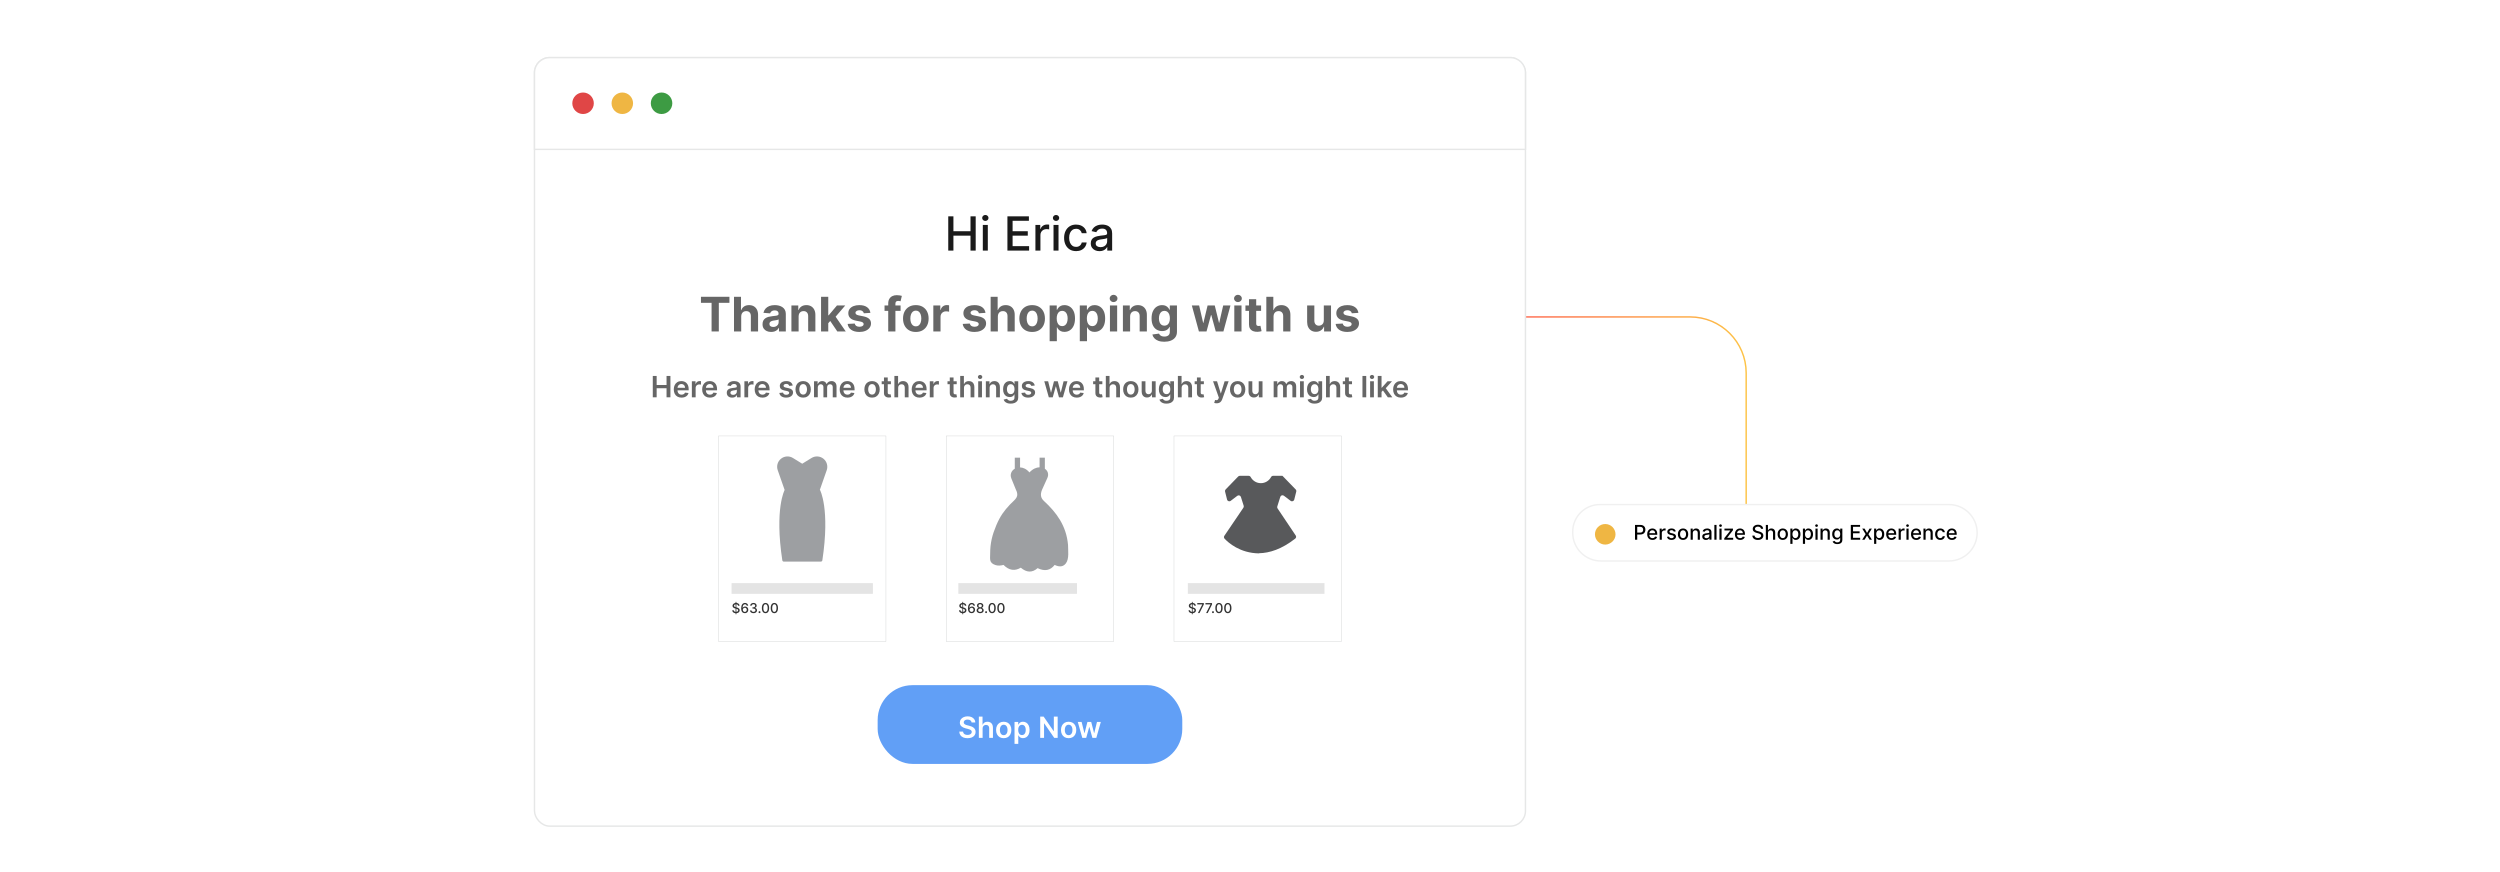 <?xml version="1.0" encoding="UTF-8"?><svg id="Layer_1" xmlns="http://www.w3.org/2000/svg" xmlns:xlink="http://www.w3.org/1999/xlink" viewBox="0 0 860 300"><defs><linearGradient id="linear-gradient" x1="1503.759" y1="149.33" x2="1597.873" y2="149.33" gradientTransform="translate(-996.942)" gradientUnits="userSpaceOnUse"><stop offset="0" stop-color="#ff5955"/><stop offset=".999" stop-color="#fdc346"/></linearGradient><filter id="drop-shadow-1" filterUnits="userSpaceOnUse"><feOffset dx="2" dy="2"/><feGaussianBlur result="blur" stdDeviation="4"/><feFlood flood-color="#333" flood-opacity=".1"/><feComposite in2="blur" operator="in"/><feComposite in="SourceGraphic"/></filter><filter id="drop-shadow-2" filterUnits="userSpaceOnUse"><feOffset dx="2" dy="2"/><feGaussianBlur result="blur-2" stdDeviation="4"/><feFlood flood-color="#333" flood-opacity=".1"/><feComposite in2="blur-2" operator="in"/><feComposite in="SourceGraphic"/></filter></defs><rect width="860" height="300" rx="5" ry="5" fill="#fff" stroke-width="0"/><path d="M506.817,109.025h74.563c10.66,0,19.302,8.642,19.302,19.302v61.557" fill="none" stroke="url(#linear-gradient)" stroke-miterlimit="10" stroke-width=".5"/><g filter="url(#drop-shadow-1)"><path d="M548.355,171.571h120.08c5.355,0,9.702,4.347,9.702,9.702h0c0,5.355-4.347,9.702-9.702,9.702h-119.72c-5.355,0-9.702-4.347-9.702-9.702v-.36c0-5.156,4.186-9.342,9.342-9.342Z" fill="#fff" stroke="#f0f0f0" stroke-miterlimit="10" stroke-width=".503"/><path d="M560.44,183.66v-5.091h1.815c.396,0,.724.071.984.216.26.144.455.341.584.591.129.249.194.529.194.841,0,.314-.065.595-.195.844-.13.25-.326.447-.587.592-.261.145-.589.218-.983.218h-1.247v-.651h1.178c.25,0,.453-.043.609-.131.155-.087.27-.205.343-.356.073-.15.109-.322.109-.515s-.036-.362-.109-.512-.188-.266-.345-.351c-.156-.085-.362-.127-.617-.127h-.965v4.433h-.768Z" stroke-width="0"/><path d="M566.453,183.737c-.377,0-.7-.081-.971-.243-.272-.161-.48-.389-.627-.684-.146-.294-.22-.639-.22-1.035,0-.391.073-.735.22-1.034.146-.298.352-.53.617-.698.264-.167.573-.251.928-.251.216,0,.425.036.627.106.202.071.384.184.544.336.161.152.288.351.381.593.093.243.139.537.139.884v.264h-3.035v-.557h2.307c0-.195-.039-.369-.119-.521-.079-.151-.19-.271-.334-.358s-.311-.132-.504-.132c-.208,0-.391.051-.545.152-.155.102-.274.234-.358.398-.084.163-.125.34-.125.53v.435c0,.256.045.473.135.651.091.18.217.315.379.409.163.094.352.141.569.141.142,0,.27-.021.386-.06.116-.041.216-.102.301-.184.084-.081.149-.181.193-.301l.704.127c-.057.207-.157.389-.302.543-.145.155-.327.275-.545.361-.218.085-.466.128-.744.128Z" stroke-width="0"/><path d="M568.92,183.66v-3.818h.718v.606h.04c.069-.205.192-.367.369-.486.177-.118.377-.178.601-.178.046,0,.102.002.165.005.064.004.114.008.15.013v.711c-.03-.008-.083-.018-.159-.028s-.152-.017-.229-.017c-.176,0-.332.037-.469.111-.137.073-.245.176-.324.306-.08.13-.119.277-.119.443v2.332h-.743Z" stroke-width="0"/><path d="M574.47,180.773l-.673.12c-.028-.087-.073-.169-.134-.246-.06-.078-.142-.142-.244-.191-.103-.05-.231-.075-.386-.075-.21,0-.386.047-.526.141-.142.094-.212.214-.212.361,0,.128.048.231.142.309.095.078.247.142.458.191l.606.14c.351.081.613.206.785.375.173.169.259.389.259.659,0,.229-.066.432-.198.609-.131.179-.315.318-.549.419-.234.102-.506.152-.815.152-.428,0-.776-.092-1.046-.275-.271-.183-.436-.443-.497-.781l.718-.109c.045.188.137.328.276.424.139.095.32.143.544.143.244,0,.439-.051.584-.152.146-.102.219-.227.219-.374,0-.12-.044-.22-.133-.301-.089-.082-.224-.143-.406-.185l-.646-.142c-.356-.081-.619-.21-.789-.388s-.255-.401-.255-.674c0-.226.064-.423.19-.592.125-.169.3-.301.521-.397.222-.095.477-.143.764-.143.412,0,.737.089.974.268.237.178.394.416.47.714Z" stroke-width="0"/><path d="M576.968,183.737c-.358,0-.671-.082-.938-.246s-.474-.394-.621-.689c-.148-.295-.222-.64-.222-1.034,0-.397.073-.743.222-1.039.147-.297.354-.527.621-.691s.579-.246.938-.246c.357,0,.67.082.936.246s.474.395.622.691c.147.296.221.643.221,1.039,0,.395-.073.739-.221,1.034-.148.295-.355.524-.622.689s-.579.246-.936.246ZM576.971,183.113c.232,0,.424-.061.577-.185.152-.122.266-.285.339-.489.074-.204.11-.429.11-.674,0-.243-.036-.468-.11-.672-.073-.205-.186-.369-.339-.494-.153-.124-.345-.186-.577-.186-.233,0-.427.062-.58.186-.153.125-.268.289-.341.494-.074.204-.11.429-.11.672,0,.245.036.47.11.674.073.204.188.367.341.489.153.123.347.185.58.185Z" stroke-width="0"/><path d="M580.319,181.392v2.268h-.743v-3.818h.713v.621h.048c.087-.202.226-.364.413-.487.189-.122.426-.184.713-.184.26,0,.487.055.684.163.195.108.347.27.454.483.108.214.162.477.162.793v2.429h-.743v-2.34c0-.276-.072-.493-.217-.649-.144-.157-.342-.235-.594-.235-.173,0-.325.037-.459.112-.133.074-.238.184-.315.327-.077.143-.115.315-.115.518Z" stroke-width="0"/><path d="M584.867,183.744c-.241,0-.46-.045-.656-.135-.195-.091-.35-.222-.463-.395-.114-.172-.171-.384-.171-.634,0-.216.042-.393.125-.532.082-.139.194-.249.335-.33s.299-.143.473-.185c.174-.041.352-.072.532-.094.229-.026.414-.049.557-.066s.246-.046.31-.086c.065-.039.097-.104.097-.193v-.018c0-.217-.06-.386-.183-.505s-.303-.179-.543-.179c-.25,0-.447.055-.591.165-.143.11-.242.232-.297.367l-.698-.159c.083-.232.204-.42.364-.564.16-.143.344-.247.553-.312s.429-.099.659-.099c.152,0,.315.018.485.054.172.035.333.101.482.195.15.094.273.229.369.403.097.175.144.401.144.68v2.536h-.726v-.522h-.03c-.048.097-.12.19-.216.283-.097.093-.22.17-.371.231-.15.061-.331.092-.542.092ZM585.029,183.147c.205,0,.382-.04.528-.121s.259-.189.335-.319c.077-.132.116-.273.116-.424v-.492c-.026.026-.078.051-.153.073s-.161.041-.257.057c-.097.016-.19.03-.281.042-.091.013-.167.023-.229.031-.144.019-.275.049-.394.092-.119.044-.214.105-.284.185s-.105.186-.105.319c0,.185.068.323.204.417.136.093.309.14.519.14Z" stroke-width="0"/><path d="M588.485,178.569v5.091h-.743v-5.091h.743Z" stroke-width="0"/><path d="M589.859,179.253c-.129,0-.24-.044-.332-.131s-.138-.191-.138-.311c0-.123.046-.228.138-.315.092-.088.203-.131.332-.131s.24.043.332.131c.092.087.138.191.138.315,0,.12-.046.225-.138.311s-.203.131-.332.131ZM589.484,183.66v-3.818h.743v3.818h-.743Z" stroke-width="0"/><path d="M591.146,183.66v-.51l2.068-2.628v-.034h-2.001v-.646h2.928v.542l-1.988,2.595v.035h2.059v.646h-3.065Z" stroke-width="0"/><path d="M596.623,183.737c-.377,0-.7-.081-.971-.243-.272-.161-.48-.389-.627-.684-.146-.294-.22-.639-.22-1.035,0-.391.073-.735.22-1.034.146-.298.352-.53.617-.698.264-.167.573-.251.928-.251.216,0,.425.036.627.106.202.071.384.184.544.336.161.152.288.351.381.593.093.243.139.537.139.884v.264h-3.035v-.557h2.307c0-.195-.039-.369-.119-.521-.079-.151-.19-.271-.334-.358s-.311-.132-.504-.132c-.208,0-.391.051-.545.152-.155.102-.274.234-.358.398-.084.163-.125.34-.125.53v.435c0,.256.045.473.135.651.091.18.217.315.379.409.163.094.352.141.569.141.142,0,.27-.021.386-.06.116-.041.216-.102.301-.184.084-.081.149-.181.193-.301l.704.127c-.057.207-.157.389-.302.543-.145.155-.327.275-.545.361-.218.085-.466.128-.744.128Z" stroke-width="0"/><path d="M603.779,179.906c-.026-.235-.136-.418-.328-.548s-.435-.195-.726-.195c-.209,0-.39.033-.542.099s-.271.154-.354.268c-.084.114-.125.243-.125.387,0,.121.028.226.085.314.058.088.133.161.227.22.094.06.194.108.302.146.108.039.212.071.31.096l.498.13c.162.04.328.094.499.161.171.068.329.158.475.269.146.111.265.249.354.413.091.164.136.36.136.589,0,.288-.074.544-.223.769-.148.224-.363.399-.644.529-.281.129-.62.193-1.019.193-.381,0-.711-.06-.989-.182-.278-.12-.496-.292-.653-.516-.157-.223-.245-.487-.261-.794h.77c.015.184.074.337.18.459.105.121.24.212.405.271s.346.088.543.088c.218,0,.411-.034.581-.102.17-.069.304-.165.401-.288.098-.124.146-.269.146-.435,0-.15-.043-.273-.128-.37-.086-.096-.201-.176-.346-.238-.145-.064-.309-.119-.491-.167l-.602-.164c-.407-.11-.731-.274-.968-.489-.238-.216-.356-.501-.356-.856,0-.293.079-.549.238-.768s.374-.39.646-.512c.272-.121.578-.183.92-.183.344,0,.648.06.913.182s.473.287.625.499c.152.211.232.453.239.727h-.741Z" stroke-width="0"/><path d="M606.191,181.392v2.268h-.743v-5.091h.733v1.894h.047c.09-.205.227-.368.41-.489s.424-.182.721-.182c.262,0,.491.054.688.161.196.108.349.269.457.481s.163.478.163.797v2.429h-.743v-2.34c0-.279-.072-.497-.217-.652-.144-.154-.345-.232-.602-.232-.175,0-.332.037-.471.112-.139.074-.247.184-.325.327-.079.143-.118.315-.118.518Z" stroke-width="0"/><path d="M611.269,183.737c-.358,0-.671-.082-.938-.246s-.474-.394-.621-.689c-.148-.295-.222-.64-.222-1.034,0-.397.073-.743.222-1.039.147-.297.354-.527.621-.691s.579-.246.938-.246c.357,0,.67.082.936.246s.474.395.622.691c.147.296.221.643.221,1.039,0,.395-.073.739-.221,1.034-.148.295-.355.524-.622.689s-.579.246-.936.246ZM611.271,183.113c.232,0,.424-.061.577-.185.152-.122.266-.285.339-.489.074-.204.11-.429.11-.674,0-.243-.036-.468-.11-.672-.073-.205-.186-.369-.339-.494-.153-.124-.345-.186-.577-.186-.233,0-.427.062-.58.186-.153.125-.268.289-.341.494-.074.204-.11.429-.11.672,0,.245.036.47.11.674.073.204.188.367.341.489.153.123.347.185.58.185Z" stroke-width="0"/><path d="M613.877,185.091v-5.25h.726v.619h.062c.043-.08.104-.172.185-.276.082-.104.194-.195.339-.274.144-.079.334-.118.571-.118.309,0,.583.078.825.233.242.156.433.381.57.674.139.293.208.646.208,1.059,0,.413-.069.767-.206,1.06-.138.294-.327.52-.567.679s-.515.237-.822.237c-.232,0-.422-.039-.568-.117-.146-.077-.262-.169-.344-.273-.083-.103-.147-.196-.191-.278h-.045v2.026h-.743ZM614.604,181.751c0,.269.039.504.117.706s.19.359.338.474c.147.113.328.17.542.17.223,0,.408-.06.557-.178.149-.118.263-.279.34-.483s.115-.434.115-.689c0-.252-.037-.478-.113-.679-.075-.2-.188-.358-.338-.475-.149-.116-.337-.174-.56-.174-.215,0-.398.055-.546.166-.147.111-.26.266-.336.465-.077.199-.115.431-.115.696Z" stroke-width="0"/><path d="M618.197,185.091v-5.25h.726v.619h.062c.043-.08.104-.172.185-.276.082-.104.194-.195.339-.274.144-.079.334-.118.571-.118.309,0,.583.078.825.233.242.156.433.381.57.674.139.293.208.646.208,1.059,0,.413-.069.767-.206,1.06-.138.294-.327.52-.567.679s-.515.237-.822.237c-.232,0-.422-.039-.568-.117-.146-.077-.262-.169-.344-.273-.083-.103-.147-.196-.191-.278h-.045v2.026h-.743ZM618.925,181.751c0,.269.039.504.117.706s.19.359.338.474c.147.113.328.17.542.17.223,0,.408-.06.557-.178.149-.118.263-.279.34-.483s.115-.434.115-.689c0-.252-.037-.478-.113-.679-.075-.2-.188-.358-.338-.475-.149-.116-.337-.174-.56-.174-.215,0-.398.055-.546.166-.147.111-.26.266-.336.465-.077.199-.115.431-.115.696Z" stroke-width="0"/><path d="M622.892,179.253c-.129,0-.24-.044-.332-.131s-.138-.191-.138-.311c0-.123.046-.228.138-.315.092-.088.203-.131.332-.131s.24.043.332.131c.092.087.138.191.138.315,0,.12-.046.225-.138.311s-.203.131-.332.131ZM622.517,183.66v-3.818h.743v3.818h-.743Z" stroke-width="0"/><path d="M625.003,181.392v2.268h-.743v-3.818h.713v.621h.048c.087-.202.226-.364.413-.487.189-.122.426-.184.713-.184.26,0,.487.055.684.163.195.108.347.27.454.483.108.214.162.477.162.793v2.429h-.743v-2.34c0-.276-.072-.493-.217-.649-.144-.157-.342-.235-.594-.235-.173,0-.325.037-.459.112-.133.074-.238.184-.315.327-.077.143-.115.315-.115.518Z" stroke-width="0"/><path d="M630.042,185.171c-.304,0-.565-.039-.782-.119-.218-.079-.396-.185-.533-.315s-.24-.274-.308-.43l.639-.264c.045.072.104.15.18.232.076.082.179.151.309.21.13.058.298.087.504.087.281,0,.514-.068.698-.205.184-.137.275-.354.275-.652v-.751h-.047c-.045.081-.109.172-.192.271-.084.1-.199.186-.345.259-.145.073-.335.109-.569.109-.302,0-.572-.07-.814-.212-.241-.143-.432-.352-.572-.629-.14-.278-.21-.62-.21-1.025,0-.406.069-.755.208-1.045.138-.289.328-.512.57-.667s.516-.232.822-.232c.237,0,.429.039.574.118.146.079.26.17.342.274s.145.196.19.276h.055v-.619h.729v3.902c0,.328-.076.598-.229.809-.152.21-.358.366-.618.467-.259.102-.552.151-.876.151ZM630.034,182.986c.214,0,.396-.05.543-.15.148-.101.262-.244.339-.433s.115-.414.115-.678c0-.257-.038-.482-.114-.679-.076-.195-.189-.348-.336-.458s-.329-.165-.547-.165c-.224,0-.41.058-.559.172-.149.115-.262.272-.337.469-.076.197-.113.418-.113.661,0,.251.038.47.114.659.076.189.19.336.339.442.15.106.336.159.556.159Z" stroke-width="0"/><path d="M634.676,183.66v-5.091h3.191v.661h-2.424v1.551h2.258v.659h-2.258v1.559h2.454v.661h-3.222Z" stroke-width="0"/><path d="M639.423,179.841l.843,1.486.851-1.486h.812l-1.19,1.909,1.2,1.909h-.812l-.86-1.427-.857,1.427h-.815l1.188-1.909-1.174-1.909h.815Z" stroke-width="0"/><path d="M642.694,185.091v-5.25h.726v.619h.062c.043-.08.104-.172.185-.276.082-.104.194-.195.339-.274.144-.079.334-.118.571-.118.309,0,.583.078.825.233.242.156.433.381.57.674.139.293.208.646.208,1.059,0,.413-.069.767-.206,1.06-.138.294-.327.52-.567.679s-.515.237-.822.237c-.232,0-.422-.039-.568-.117-.146-.077-.262-.169-.344-.273-.083-.103-.147-.196-.191-.278h-.045v2.026h-.743ZM643.422,181.751c0,.269.039.504.117.706s.19.359.338.474c.147.113.328.17.542.17.223,0,.408-.06.557-.178.149-.118.263-.279.34-.483s.115-.434.115-.689c0-.252-.037-.478-.113-.679-.075-.2-.188-.358-.338-.475-.149-.116-.337-.174-.56-.174-.215,0-.398.055-.546.166-.147.111-.26.266-.336.465-.077.199-.115.431-.115.696Z" stroke-width="0"/><path d="M648.66,183.737c-.377,0-.7-.081-.971-.243-.272-.161-.48-.389-.627-.684-.146-.294-.22-.639-.22-1.035,0-.391.073-.735.22-1.034.146-.298.352-.53.617-.698.264-.167.573-.251.928-.251.216,0,.425.036.627.106.202.071.384.184.544.336.161.152.288.351.381.593.093.243.139.537.139.884v.264h-3.035v-.557h2.307c0-.195-.039-.369-.119-.521-.079-.151-.19-.271-.334-.358s-.311-.132-.504-.132c-.208,0-.391.051-.545.152-.155.102-.274.234-.358.398-.084.163-.125.34-.125.53v.435c0,.256.045.473.135.651.091.18.217.315.379.409.163.094.352.141.569.141.142,0,.27-.021.386-.06.116-.041.216-.102.301-.184.084-.081.149-.181.193-.301l.704.127c-.057.207-.157.389-.302.543-.145.155-.327.275-.545.361-.218.085-.466.128-.744.128Z" stroke-width="0"/><path d="M651.127,183.66v-3.818h.718v.606h.04c.069-.205.192-.367.369-.486.177-.118.377-.178.601-.178.046,0,.102.002.165.005.064.004.114.008.15.013v.711c-.03-.008-.083-.018-.159-.028s-.152-.017-.229-.017c-.176,0-.332.037-.469.111-.137.073-.245.176-.324.306-.08.13-.119.277-.119.443v2.332h-.743Z" stroke-width="0"/><path d="M654.191,179.253c-.129,0-.24-.044-.332-.131s-.138-.191-.138-.311c0-.123.046-.228.138-.315.092-.088.203-.131.332-.131s.24.043.332.131c.092.087.138.191.138.315,0,.12-.046.225-.138.311s-.203.131-.332.131ZM653.816,183.66v-3.818h.743v3.818h-.743Z" stroke-width="0"/><path d="M657.204,183.737c-.377,0-.7-.081-.971-.243-.272-.161-.48-.389-.627-.684-.146-.294-.22-.639-.22-1.035,0-.391.073-.735.22-1.034.146-.298.352-.53.617-.698.264-.167.573-.251.928-.251.216,0,.425.036.627.106.202.071.384.184.544.336.161.152.288.351.381.593.093.243.139.537.139.884v.264h-3.035v-.557h2.307c0-.195-.039-.369-.119-.521-.079-.151-.19-.271-.334-.358s-.311-.132-.504-.132c-.208,0-.391.051-.545.152-.155.102-.274.234-.358.398-.084.163-.125.34-.125.53v.435c0,.256.045.473.135.651.091.18.217.315.379.409.163.094.352.141.569.141.142,0,.27-.021.386-.06.116-.041.216-.102.301-.184.084-.081.149-.181.193-.301l.704.127c-.057.207-.157.389-.302.543-.145.155-.327.275-.545.361-.218.085-.466.128-.744.128Z" stroke-width="0"/><path d="M660.413,181.392v2.268h-.743v-3.818h.713v.621h.048c.087-.202.226-.364.413-.487.189-.122.426-.184.713-.184.26,0,.487.055.684.163.195.108.347.27.454.483.108.214.162.477.162.793v2.429h-.743v-2.34c0-.276-.072-.493-.217-.649-.144-.157-.342-.235-.594-.235-.173,0-.325.037-.459.112-.133.074-.238.184-.315.327-.077.143-.115.315-.115.518Z" stroke-width="0"/><path d="M665.46,183.737c-.37,0-.688-.084-.954-.253-.266-.168-.47-.4-.612-.697-.143-.296-.214-.636-.214-1.019,0-.388.073-.731.219-1.028.145-.297.352-.529.616-.697.266-.167.578-.251.938-.251.29,0,.549.054.775.16.228.107.41.257.551.449.14.192.224.416.25.673h-.724c-.04-.179-.131-.333-.273-.462s-.331-.194-.567-.194c-.208,0-.389.055-.544.163-.154.108-.275.263-.361.463-.086.199-.129.435-.129.707,0,.278.042.519.127.721.084.202.204.358.358.47.155.111.338.167.549.167.141,0,.269-.026.384-.079.115-.052.212-.127.291-.225.078-.098.134-.215.165-.352h.724c-.026.247-.107.467-.241.661-.135.193-.314.346-.538.457s-.488.167-.789.167Z" stroke-width="0"/><path d="M669.471,183.737c-.377,0-.7-.081-.971-.243-.272-.161-.48-.389-.627-.684-.146-.294-.22-.639-.22-1.035,0-.391.073-.735.22-1.034.146-.298.352-.53.617-.698.264-.167.573-.251.928-.251.216,0,.425.036.627.106.202.071.384.184.544.336.161.152.288.351.381.593.093.243.139.537.139.884v.264h-3.035v-.557h2.307c0-.195-.039-.369-.119-.521-.079-.151-.19-.271-.334-.358s-.311-.132-.504-.132c-.208,0-.391.051-.545.152-.155.102-.274.234-.358.398-.084.163-.125.34-.125.53v.435c0,.256.045.473.135.651.091.18.217.315.379.409.163.094.352.141.569.141.142,0,.27-.021.386-.06.116-.041.216-.102.301-.184.084-.081.149-.181.193-.301l.704.127c-.057.207-.157.389-.302.543-.145.155-.327.275-.545.361-.218.085-.466.128-.744.128Z" stroke-width="0"/><circle cx="550.2" cy="181.8" r="3.537" fill="#efb643" stroke-width="0"/></g><g filter="url(#drop-shadow-2)"><rect x="181.863" y="17.812" width="340.893" height="264.376" rx="5.209" ry="5.209" fill="#fff" stroke="#e6e7e7" stroke-miterlimit="10" stroke-width=".5"/><path d="M522.756,23.026v26.357H181.863v-26.357c0-2.886,2.334-5.209,5.209-5.209h330.475c2.875,0,5.209,2.323,5.209,5.209Z" fill="#fff" stroke="#e6e7e7" stroke-miterlimit="10" stroke-width=".5"/><circle cx="198.572" cy="33.524" r="3.699" fill="#e04646" stroke-width="0"/><circle cx="212.074" cy="33.524" r="3.699" fill="#efb643" stroke-width="0"/><circle cx="225.576" cy="33.524" r="3.699" fill="#3d9b43" stroke-width="0"/><path d="M324.199,84.206v-11.785h1.778v5.121h5.875v-5.121h1.784v11.785h-1.784v-5.139h-5.875v5.139h-1.778Z" fill="#1a1a1a" stroke-width="0"/><path d="M336.956,74.004c-.299,0-.555-.102-.768-.303-.214-.201-.32-.442-.32-.722,0-.284.106-.526.32-.729.213-.201.469-.302.768-.302.3,0,.556.101.769.302.213.202.319.444.319.729,0,.279-.106.52-.319.722s-.469.303-.769.303ZM336.087,84.206v-8.839h1.721v8.839h-1.721Z" fill="#1a1a1a" stroke-width="0"/><path d="M344.553,84.206v-11.785h7.389v1.531h-5.61v3.59h5.225v1.525h-5.225v3.608h5.68v1.53h-7.458Z" fill="#1a1a1a" stroke-width="0"/><path d="M354.184,84.206v-8.839h1.663v1.404h.093c.161-.476.445-.851.855-1.125.408-.274.871-.411,1.39-.411.107,0,.234.004.383.011.147.008.264.018.348.029v1.645c-.069-.019-.191-.041-.368-.066-.177-.024-.353-.037-.529-.037-.407,0-.769.085-1.085.256s-.566.407-.751.708c-.184.301-.276.644-.276,1.027v5.397h-1.721Z" fill="#1a1a1a" stroke-width="0"/><path d="M361.28,74.004c-.299,0-.555-.102-.768-.303-.214-.201-.32-.442-.32-.722,0-.284.106-.526.32-.729.213-.201.469-.302.768-.302.3,0,.556.101.769.302.213.202.319.444.319.729,0,.279-.106.52-.319.722s-.469.303-.769.303ZM360.411,84.206v-8.839h1.721v8.839h-1.721Z" fill="#1a1a1a" stroke-width="0"/><path d="M368.168,84.384c-.856,0-1.591-.195-2.207-.584-.615-.39-1.089-.928-1.418-1.614-.33-.686-.495-1.474-.495-2.359,0-.897.169-1.691.506-2.38.338-.689.814-1.227,1.428-1.614.613-.387,1.337-.581,2.169-.581.672,0,1.27.124,1.796.371.525.248.95.594,1.274,1.039s.517.965.578,1.56h-1.675c-.092-.414-.302-.771-.63-1.07-.328-.3-.767-.449-1.315-.449-.479,0-.899.126-1.258.377s-.638.608-.837,1.07c-.2.463-.3,1.008-.3,1.638,0,.644.099,1.2.294,1.668.195.469.473.831.831,1.088.359.257.782.386,1.27.386.325,0,.622-.06.889-.182.267-.12.491-.294.673-.52.183-.227.31-.499.383-.817h1.675c-.061.572-.247,1.082-.559,1.531-.31.448-.726.802-1.245,1.059-.52.257-1.129.386-1.827.386Z" fill="#1a1a1a" stroke-width="0"/><path d="M376.219,84.401c-.56,0-1.066-.104-1.519-.314-.453-.209-.81-.513-1.073-.912-.263-.398-.395-.888-.395-1.467,0-.499.096-.909.288-1.231.191-.322.45-.578.776-.766s.69-.33,1.094-.426c.402-.096.814-.169,1.231-.219.529-.061.959-.112,1.289-.152s.569-.106.719-.198c.15-.093.225-.242.225-.449v-.04c0-.503-.141-.893-.423-1.169-.282-.275-.701-.414-1.257-.414-.58,0-1.035.128-1.367.383s-.56.538-.688.849l-1.617-.368c.191-.537.473-.972.843-1.304.37-.331.797-.573,1.28-.725s.992-.228,1.525-.228c.352,0,.728.041,1.125.124.398.082.769.233,1.116.451.348.219.632.531.855.935.223.405.334.93.334,1.574v5.869h-1.681v-1.208h-.068c-.111.222-.278.44-.501.655s-.509.394-.857.535c-.35.143-.768.213-1.255.213ZM376.593,83.02c.476,0,.884-.094,1.224-.282.339-.188.598-.434.776-.739.179-.305.268-.632.268-.981v-1.14c-.061.061-.18.118-.353.17-.175.052-.373.096-.596.132-.223.037-.44.069-.65.098-.211.029-.388.053-.529.072-.334.042-.638.113-.912.213s-.493.243-.656.429c-.163.186-.244.433-.244.739,0,.426.157.747.472.964s.715.325,1.202.325Z" fill="#1a1a1a" stroke-width="0"/><path d="M239.129,102.172v-2.078h9.794v2.078h-3.65v9.847h-2.492v-9.847h-3.651Z" fill="#666" stroke-width="0"/><path d="M252.976,106.848v5.171h-2.481v-11.925h2.41v4.559h.104c.202-.527.528-.942.979-1.243s1.016-.451,1.694-.451c.621,0,1.164.135,1.628.405.464.27.825.655,1.083,1.158s.385,1.103.381,1.803v5.694h-2.481v-5.252c.004-.552-.135-.981-.416-1.287s-.675-.46-1.179-.46c-.338,0-.636.072-.894.216-.258.144-.46.352-.606.626-.145.273-.22.603-.224.986Z" fill="#666" stroke-width="0"/><path d="M263.282,112.188c-.57,0-1.079-.1-1.525-.3s-.799-.497-1.057-.891c-.259-.395-.388-.887-.388-1.477,0-.497.092-.914.274-1.252.182-.338.431-.609.745-.815.315-.205.672-.36,1.074-.466.401-.104.824-.178,1.267-.221.519-.055.94-.106,1.258-.154.318-.049.549-.121.692-.219.144-.097.216-.24.216-.431v-.035c0-.368-.115-.654-.347-.856-.231-.202-.558-.303-.981-.303-.446,0-.802.098-1.065.294-.264.195-.439.441-.523.736l-2.295-.186c.117-.543.346-1.014.688-1.412.342-.398.783-.704,1.324-.92.542-.216,1.17-.323,1.884-.323.497,0,.974.059,1.43.175s.862.297,1.217.542c.355.244.636.558.842.94.206.382.309.839.309,1.371v6.032h-2.353v-1.24h-.07c-.144.279-.335.525-.576.736-.24.212-.529.377-.867.495s-.729.178-1.171.178ZM263.993,110.476c.364,0,.686-.073.967-.219.279-.145.498-.342.657-.591.159-.248.239-.529.239-.844v-.949c-.078.05-.184.096-.317.137-.134.04-.284.077-.451.11s-.334.062-.501.087c-.167.025-.318.048-.454.067-.291.043-.546.11-.763.204-.218.093-.387.218-.507.375s-.181.352-.181.586c0,.337.123.595.37.771.246.177.56.265.94.265Z" fill="#666" stroke-width="0"/><path d="M272.726,106.848v5.171h-2.481v-8.944h2.363v1.578h.105c.198-.519.529-.933.995-1.237s1.031-.457,1.695-.457c.62,0,1.162.136,1.624.408.462.272.821.658,1.077,1.161.257.503.385,1.102.385,1.797v5.694h-2.481v-5.252c.004-.548-.137-.976-.42-1.284s-.673-.463-1.17-.463c-.334,0-.628.072-.882.216-.255.144-.453.352-.595.626-.142.273-.214.603-.218.986Z" fill="#666" stroke-width="0"/><path d="M280.442,112.019v-11.925h2.481v11.925h-2.481ZM282.689,109.446l.006-2.976h.361l2.864-3.396h2.848l-3.849,4.496h-.588l-1.643,1.875ZM286.032,112.019l-2.632-3.896,1.653-1.753,3.884,5.648h-2.905Z" fill="#666" stroke-width="0"/><path d="M297.421,105.626l-2.272.14c-.038-.194-.122-.369-.25-.526s-.296-.284-.504-.379c-.207-.095-.455-.143-.742-.143-.384,0-.708.08-.973.241-.264.161-.396.376-.396.644,0,.214.085.395.256.542s.464.266.88.354l1.618.326c.87.179,1.518.466,1.945.862.427.396.641.916.641,1.56,0,.586-.172,1.101-.516,1.543s-.814.787-1.409,1.033c-.596.247-1.282.37-2.059.37-1.184,0-2.126-.248-2.827-.742-.7-.495-1.111-1.17-1.231-2.023l2.44-.129c.073.361.252.636.535.824s.646.282,1.089.282c.435,0,.785-.084,1.051-.253.267-.169.401-.388.405-.655-.004-.225-.1-.41-.285-.556-.186-.145-.474-.258-.862-.335l-1.549-.309c-.873-.175-1.522-.477-1.947-.908-.426-.432-.638-.981-.638-1.648,0-.574.156-1.069.469-1.484s.753-.735,1.321-.961c.568-.225,1.235-.338,2-.338,1.13,0,2.019.239,2.67.717s1.03,1.127,1.139,1.95Z" fill="#666" stroke-width="0"/><path d="M307.803,103.075v1.863h-5.521v-1.863h5.521ZM303.547,112.019v-9.59c0-.648.127-1.187.382-1.613.254-.427.603-.747,1.045-.961.442-.213.945-.32,1.508-.32.381,0,.73.029,1.046.088.315.058.552.11.707.157l-.442,1.863c-.098-.031-.217-.06-.358-.088s-.286-.041-.434-.041c-.365,0-.619.085-.763.254s-.216.404-.216.707v9.544h-2.475Z" fill="#666" stroke-width="0"/><path d="M313.044,112.194c-.905,0-1.685-.193-2.344-.579-.658-.387-1.166-.926-1.522-1.619-.357-.693-.536-1.497-.536-2.414,0-.924.179-1.731.536-2.425.356-.692.864-1.232,1.522-1.619.658-.386,1.438-.579,2.344-.579.904,0,1.685.193,2.344.579.657.387,1.165.927,1.522,1.619.357.693.535,1.501.535,2.425,0,.917-.178,1.721-.535,2.414s-.865,1.232-1.522,1.619c-.658.386-1.44.579-2.344.579ZM313.055,110.272c.411,0,.755-.117,1.03-.352.275-.234.484-.556.626-.963.142-.408.213-.872.213-1.392,0-.52-.071-.984-.213-1.392-.142-.408-.351-.731-.626-.967-.275-.237-.619-.355-1.03-.355-.416,0-.765.118-1.046.355-.281.236-.493.559-.635.967-.142.407-.212.871-.212,1.392,0,.519.07.983.212,1.392.142.407.353.729.635.963.281.235.63.352,1.046.352Z" fill="#666" stroke-width="0"/><path d="M319.065,112.019v-8.944h2.404v1.56h.094c.163-.555.436-.975.82-1.261.385-.285.827-.428,1.328-.428.124,0,.258.008.401.023s.27.037.379.065v2.201c-.116-.035-.277-.066-.483-.094s-.395-.041-.565-.041c-.365,0-.69.079-.976.236s-.511.375-.676.655c-.165.279-.247.602-.247.966v5.061h-2.481Z" fill="#666" stroke-width="0"/><path d="M337.01,105.626l-2.272.14c-.038-.194-.122-.369-.25-.526s-.296-.284-.504-.379c-.207-.095-.455-.143-.742-.143-.384,0-.708.08-.973.241-.264.161-.396.376-.396.644,0,.214.085.395.256.542s.464.266.88.354l1.618.326c.87.179,1.518.466,1.945.862.427.396.641.916.641,1.56,0,.586-.172,1.101-.516,1.543s-.814.787-1.409,1.033c-.596.247-1.282.37-2.059.37-1.184,0-2.126-.248-2.827-.742-.7-.495-1.111-1.17-1.231-2.023l2.44-.129c.073.361.252.636.535.824s.646.282,1.089.282c.435,0,.785-.084,1.051-.253.267-.169.401-.388.405-.655-.004-.225-.1-.41-.285-.556-.186-.145-.474-.258-.862-.335l-1.549-.309c-.873-.175-1.522-.477-1.947-.908-.426-.432-.638-.981-.638-1.648,0-.574.156-1.069.469-1.484s.753-.735,1.321-.961c.568-.225,1.235-.338,2-.338,1.13,0,2.019.239,2.67.717s1.03,1.127,1.139,1.95Z" fill="#666" stroke-width="0"/><path d="M341.262,106.848v5.171h-2.481v-11.925h2.41v4.559h.104c.202-.527.528-.942.979-1.243s1.016-.451,1.694-.451c.621,0,1.164.135,1.628.405.464.27.825.655,1.083,1.158s.385,1.103.381,1.803v5.694h-2.481v-5.252c.004-.552-.135-.981-.416-1.287s-.675-.46-1.179-.46c-.338,0-.636.072-.894.216-.258.144-.46.352-.606.626-.145.273-.22.603-.224.986Z" fill="#666" stroke-width="0"/><path d="M353.058,112.194c-.905,0-1.685-.193-2.344-.579-.658-.387-1.166-.926-1.522-1.619-.357-.693-.536-1.497-.536-2.414,0-.924.179-1.731.536-2.425.356-.692.864-1.232,1.522-1.619.658-.386,1.438-.579,2.344-.579.904,0,1.685.193,2.344.579.657.387,1.165.927,1.522,1.619.357.693.535,1.501.535,2.425,0,.917-.178,1.721-.535,2.414s-.865,1.232-1.522,1.619c-.658.386-1.44.579-2.344.579ZM353.07,110.272c.411,0,.755-.117,1.03-.352.275-.234.484-.556.626-.963.142-.408.213-.872.213-1.392,0-.52-.071-.984-.213-1.392-.142-.408-.351-.731-.626-.967-.275-.237-.619-.355-1.03-.355-.416,0-.765.118-1.046.355-.281.236-.493.559-.635.967-.142.407-.212.871-.212,1.392,0,.519.07.983.212,1.392.142.407.353.729.635.963.281.235.63.352,1.046.352Z" fill="#666" stroke-width="0"/><path d="M359.079,115.373v-12.298h2.445v1.503h.11c.108-.241.267-.486.475-.736.208-.251.479-.461.815-.629.336-.169.754-.254,1.255-.254.652,0,1.254.17,1.805.51.552.34.992.85,1.322,1.531s.495,1.534.495,2.56c0,.997-.16,1.839-.48,2.523-.32.685-.755,1.204-1.305,1.555-.549.352-1.163.527-1.843.527-.481,0-.89-.079-1.226-.238s-.61-.36-.824-.604c-.214-.242-.377-.487-.489-.736h-.075v4.786h-2.481ZM361.507,107.547c0,.531.074.995.222,1.392.147.396.36.703.641.923.279.219.619.329,1.019.329.403,0,.745-.111,1.024-.335.28-.224.492-.534.638-.932.145-.398.219-.857.219-1.377,0-.517-.072-.971-.216-1.363-.144-.392-.354-.698-.635-.92-.279-.221-.623-.332-1.03-.332-.403,0-.744.107-1.022.32-.278.214-.49.517-.638.909-.147.392-.222.854-.222,1.386Z" fill="#666" stroke-width="0"/><path d="M369.449,115.373v-12.298h2.445v1.503h.11c.108-.241.267-.486.475-.736.208-.251.479-.461.815-.629.336-.169.754-.254,1.255-.254.652,0,1.254.17,1.805.51.552.34.992.85,1.322,1.531s.495,1.534.495,2.56c0,.997-.16,1.839-.48,2.523-.32.685-.755,1.204-1.305,1.555-.549.352-1.163.527-1.843.527-.481,0-.89-.079-1.226-.238s-.61-.36-.824-.604c-.214-.242-.377-.487-.489-.736h-.075v4.786h-2.481ZM371.877,107.547c0,.531.074.995.222,1.392.147.396.36.703.641.923.279.219.619.329,1.019.329.403,0,.745-.111,1.024-.335.28-.224.492-.534.638-.932.145-.398.219-.857.219-1.377,0-.517-.072-.971-.216-1.363-.144-.392-.354-.698-.635-.92-.279-.221-.623-.332-1.03-.332-.403,0-.744.107-1.022.32-.278.214-.49.517-.638.909-.147.392-.222.854-.222,1.386Z" fill="#666" stroke-width="0"/><path d="M381.066,101.922c-.369,0-.685-.123-.946-.37-.263-.246-.394-.542-.394-.888,0-.342.131-.636.394-.882.262-.247.577-.37.946-.37.368,0,.684.123.946.37.262.246.393.54.393.882,0,.346-.131.642-.393.888-.263.247-.578.37-.946.37ZM379.82,112.019v-8.944h2.481v8.944h-2.481Z" fill="#666" stroke-width="0"/><path d="M386.76,106.848v5.171h-2.481v-8.944h2.363v1.578h.105c.198-.519.529-.933.995-1.237s1.031-.457,1.695-.457c.62,0,1.162.136,1.624.408.462.272.821.658,1.077,1.161.257.503.385,1.102.385,1.797v5.694h-2.481v-5.252c.004-.548-.137-.976-.42-1.284s-.673-.463-1.17-.463c-.334,0-.628.072-.882.216-.255.144-.453.352-.595.626-.142.273-.214.603-.218.986Z" fill="#666" stroke-width="0"/><path d="M398.505,115.559c-.804,0-1.492-.109-2.064-.329-.572-.219-1.027-.517-1.365-.894-.338-.376-.558-.8-.658-1.27l2.294-.309c.07.179.181.346.332.501s.352.28.603.376c.251.095.557.143.917.143.54,0,.985-.131,1.337-.394.352-.262.526-.699.526-1.312v-1.637h-.104c-.108.249-.272.483-.489.705-.217.221-.497.401-.838.541-.342.14-.75.21-1.224.21-.671,0-1.281-.156-1.831-.469-.549-.312-.985-.792-1.31-1.438s-.486-1.465-.486-2.454c0-1.014.165-1.859.495-2.539.329-.679.769-1.188,1.318-1.525.55-.338,1.152-.507,1.809-.507.5,0,.92.085,1.257.254.338.168.61.378.818.629.208.25.368.495.48.736h.094v-1.503h2.463v9.031c0,.761-.186,1.397-.56,1.91-.372.513-.888.897-1.546,1.156-.658.258-1.414.387-2.268.387ZM398.556,110.028c.4,0,.739-.101,1.017-.3.277-.2.491-.487.641-.862.149-.374.224-.823.224-1.348s-.073-.98-.221-1.365c-.147-.387-.361-.686-.641-.9-.279-.213-.619-.32-1.02-.32-.407,0-.751.11-1.03.329-.279.22-.491.523-.635.912-.144.388-.215.836-.215,1.345,0,.517.072.962.218,1.336.145.375.357.664.635.868.277.203.62.306,1.027.306Z" fill="#666" stroke-width="0"/><path d="M410.424,112.019l-2.434-8.944h2.51l1.386,6.01h.081l1.444-6.01h2.463l1.468,5.975h.075l1.363-5.975h2.504l-2.429,8.944h-2.626l-1.537-5.625h-.11l-1.538,5.625h-2.62Z" fill="#666" stroke-width="0"/><path d="M423.846,101.922c-.369,0-.685-.123-.946-.37-.263-.246-.394-.542-.394-.888,0-.342.131-.636.394-.882.262-.247.577-.37.946-.37.368,0,.684.123.946.37.262.246.393.54.393.882,0,.346-.131.642-.393.888-.263.247-.578.37-.946.37ZM422.599,112.019v-8.944h2.481v8.944h-2.481Z" fill="#666" stroke-width="0"/><path d="M431.816,103.075v1.863h-5.386v-1.863h5.386ZM427.653,100.932h2.481v8.339c0,.229.035.406.104.532.07.126.168.215.294.266.126.05.273.075.44.075.116,0,.232-.011.349-.032.117-.021.206-.038.269-.049l.39,1.846c-.124.038-.299.084-.524.137-.225.052-.498.084-.82.096-.599.023-1.121-.056-1.569-.238s-.797-.466-1.046-.851c-.248-.384-.37-.869-.366-1.455v-8.665Z" fill="#666" stroke-width="0"/><path d="M436.096,106.848v5.171h-2.481v-11.925h2.41v4.559h.104c.202-.527.528-.942.979-1.243s1.016-.451,1.694-.451c.621,0,1.164.135,1.628.405.464.27.825.655,1.083,1.158s.385,1.103.381,1.803v5.694h-2.481v-5.252c.004-.552-.135-.981-.416-1.287s-.675-.46-1.179-.46c-.338,0-.636.072-.894.216-.258.144-.46.352-.606.626-.145.273-.22.603-.224.986Z" fill="#666" stroke-width="0"/><path d="M453.39,108.211v-5.136h2.481v8.944h-2.382v-1.625h-.093c-.202.524-.537.945-1.005,1.264s-1.037.477-1.709.477c-.598,0-1.124-.136-1.578-.407s-.809-.658-1.062-1.159c-.254-.5-.383-1.101-.387-1.799v-5.695h2.481v5.253c.004.527.145.945.425,1.252s.654.46,1.124.46c.299,0,.578-.069.838-.207.261-.138.471-.343.632-.614s.24-.607.236-1.008Z" fill="#666" stroke-width="0"/><path d="M465.292,105.626l-2.272.14c-.038-.194-.122-.369-.25-.526s-.296-.284-.504-.379c-.207-.095-.455-.143-.742-.143-.384,0-.708.08-.973.241-.264.161-.396.376-.396.644,0,.214.085.395.256.542s.464.266.88.354l1.618.326c.87.179,1.518.466,1.945.862.427.396.641.916.641,1.56,0,.586-.172,1.101-.516,1.543s-.814.787-1.409,1.033c-.596.247-1.282.37-2.059.37-1.184,0-2.126-.248-2.827-.742-.7-.495-1.111-1.17-1.231-2.023l2.44-.129c.073.361.252.636.535.824s.646.282,1.089.282c.435,0,.785-.084,1.051-.253.267-.169.401-.388.405-.655-.004-.225-.1-.41-.285-.556-.186-.145-.474-.258-.862-.335l-1.549-.309c-.873-.175-1.522-.477-1.947-.908-.426-.432-.638-.981-.638-1.648,0-.574.156-1.069.469-1.484s.753-.735,1.321-.961c.568-.225,1.235-.338,2-.338,1.13,0,2.019.239,2.67.717s1.03,1.127,1.139,1.95Z" fill="#666" stroke-width="0"/><path d="M222.558,134.673v-7.345h1.33v3.109h3.403v-3.109h1.334v7.345h-1.334v-3.12h-3.403v3.12h-1.33Z" fill="#666" stroke-width="0"/><path d="M232.452,134.78c-.552,0-1.028-.115-1.429-.346s-.708-.559-.924-.982c-.215-.425-.322-.925-.322-1.501,0-.566.107-1.065.324-1.494.217-.429.519-.764.909-1.004s.848-.36,1.373-.36c.34,0,.661.055.963.163.303.108.57.276.804.504s.417.516.551.866.2.767.2,1.25v.398h-4.515v-.875h3.271c-.002-.248-.056-.47-.161-.665-.105-.194-.252-.349-.44-.461s-.406-.168-.654-.168c-.266,0-.499.064-.699.191-.201.128-.357.295-.469.502-.11.207-.168.434-.17.68v.764c0,.32.059.595.176.823s.281.403.491.523c.21.121.457.182.739.182.189,0,.359-.027.513-.081.152-.054.285-.133.398-.238s.197-.235.255-.392l1.212.137c-.076.32-.222.6-.435.838-.214.237-.487.422-.819.552s-.713.195-1.141.195Z" fill="#666" stroke-width="0"/><path d="M235.999,134.673v-5.509h1.259v.919h.058c.101-.318.273-.565.518-.737.245-.174.525-.26.842-.26.071,0,.152.003.241.009.09.006.165.015.225.026v1.194c-.055-.019-.142-.036-.26-.052s-.232-.023-.343-.023c-.236,0-.449.051-.637.152s-.335.242-.442.422c-.108.179-.162.386-.162.62v3.238h-1.298Z" fill="#666" stroke-width="0"/><path d="M242.214,134.78c-.552,0-1.028-.115-1.429-.346s-.708-.559-.924-.982c-.215-.425-.322-.925-.322-1.501,0-.566.107-1.065.324-1.494.217-.429.519-.764.909-1.004s.848-.36,1.373-.36c.34,0,.661.055.963.163.303.108.57.276.804.504s.417.516.551.866.2.767.2,1.25v.398h-4.515v-.875h3.271c-.002-.248-.056-.47-.161-.665-.105-.194-.252-.349-.44-.461s-.406-.168-.654-.168c-.266,0-.499.064-.699.191-.201.128-.357.295-.469.502-.11.207-.168.434-.17.68v.764c0,.32.059.595.176.823s.281.403.491.523c.21.121.457.182.739.182.189,0,.359-.027.513-.081.152-.054.285-.133.398-.238s.197-.235.255-.392l1.212.137c-.076.32-.222.6-.435.838-.214.237-.487.422-.819.552s-.713.195-1.141.195Z" fill="#666" stroke-width="0"/><path d="M249.852,134.784c-.349,0-.663-.062-.941-.189-.278-.125-.498-.311-.659-.558-.162-.246-.242-.55-.242-.911,0-.31.057-.567.172-.77.114-.203.272-.366.47-.488s.423-.214.673-.277c.249-.064.508-.109.776-.139.322-.033.584-.064.785-.091.2-.027.347-.071.44-.13.092-.058.138-.149.138-.273v-.021c0-.271-.08-.479-.24-.628s-.391-.223-.692-.223c-.317,0-.569.069-.755.208s-.31.303-.375.491l-1.212-.172c.096-.335.254-.615.474-.841s.489-.396.807-.51c.318-.113.67-.17,1.055-.17.266,0,.529.031.792.093.264.062.504.165.722.307.217.143.393.336.525.579.132.244.198.549.198.915v3.687h-1.248v-.757h-.043c-.078.153-.19.296-.331.429-.143.133-.32.239-.534.319-.215.08-.465.12-.752.12ZM250.189,133.83c.261,0,.487-.052.678-.156.191-.103.339-.242.443-.414.103-.172.156-.359.156-.562v-.649c-.041.033-.109.065-.206.093-.098.029-.205.054-.325.076-.119.021-.237.04-.354.057s-.219.031-.305.043c-.194.026-.367.069-.52.13-.153.06-.273.143-.362.249-.088.106-.133.243-.133.41,0,.239.088.42.262.542.175.122.398.183.667.183Z" fill="#666" stroke-width="0"/><path d="M254.07,134.673v-5.509h1.259v.919h.058c.101-.318.273-.565.518-.737.245-.174.525-.26.842-.26.071,0,.152.003.241.009.09.006.165.015.225.026v1.194c-.055-.019-.142-.036-.26-.052s-.232-.023-.343-.023c-.236,0-.449.051-.637.152s-.335.242-.442.422c-.108.179-.162.386-.162.62v3.238h-1.298Z" fill="#666" stroke-width="0"/><path d="M260.284,134.78c-.552,0-1.028-.115-1.429-.346s-.708-.559-.924-.982c-.215-.425-.322-.925-.322-1.501,0-.566.107-1.065.324-1.494.217-.429.519-.764.909-1.004s.848-.36,1.373-.36c.34,0,.661.055.963.163.303.108.57.276.804.504s.417.516.551.866.2.767.2,1.25v.398h-4.515v-.875h3.271c-.002-.248-.056-.47-.161-.665-.105-.194-.252-.349-.44-.461s-.406-.168-.654-.168c-.266,0-.499.064-.699.191-.201.128-.357.295-.469.502-.11.207-.168.434-.17.68v.764c0,.32.059.595.176.823s.281.403.491.523c.21.121.457.182.739.182.189,0,.359-.027.513-.081.152-.054.285-.133.398-.238s.197-.235.255-.392l1.212.137c-.076.32-.222.6-.435.838-.214.237-.487.422-.819.552s-.713.195-1.141.195Z" fill="#666" stroke-width="0"/><path d="M270.691,130.62l-1.184.13c-.033-.12-.091-.232-.174-.338-.082-.104-.193-.19-.331-.254-.139-.065-.309-.098-.51-.098-.271,0-.497.059-.68.176s-.273.27-.271.456c-.003.16.057.29.178.391.12.101.32.183.601.247l.94.201c.521.112.909.291,1.164.534.254.244.383.564.385.958-.002.347-.103.652-.303.916-.199.265-.477.471-.83.618-.353.148-.761.223-1.22.223-.674,0-1.217-.142-1.628-.425s-.656-.679-.735-1.185l1.267-.122c.057.249.179.436.365.564s.43.19.729.19c.308,0,.556-.064.744-.19.188-.127.281-.283.281-.47,0-.158-.06-.288-.182-.391-.12-.103-.308-.182-.56-.237l-.94-.197c-.528-.109-.92-.296-1.173-.558-.254-.262-.379-.593-.377-.995-.002-.339.091-.634.278-.884s.449-.443.785-.581.724-.206,1.164-.206c.645,0,1.154.138,1.525.412.372.275.603.647.69,1.115Z" fill="#666" stroke-width="0"/><path d="M274.284,134.78c-.537,0-1.004-.118-1.398-.354-.395-.237-.699-.568-.916-.994-.217-.425-.324-.923-.324-1.491,0-.569.107-1.067.324-1.496.217-.428.521-.76.916-.996.395-.237.861-.355,1.398-.355.538,0,1.005.118,1.399.355.395.236.699.568.916.996.216.429.324.927.324,1.496,0,.568-.108,1.066-.324,1.491-.217.426-.521.757-.916.994-.395.236-.861.354-1.399.354ZM274.292,133.74c.291,0,.535-.08.731-.242.196-.161.343-.378.44-.65s.145-.576.145-.911c0-.337-.049-.643-.145-.916s-.243-.492-.44-.654c-.196-.163-.44-.244-.731-.244-.299,0-.547.081-.744.244-.197.162-.345.381-.441.654s-.145.579-.145.916c0,.335.049.639.145.911s.244.489.441.65c.197.162.445.242.744.242Z" fill="#666" stroke-width="0"/><path d="M278.021,134.673v-5.509h1.241v.936h.065c.114-.315.305-.562.57-.74.265-.179.582-.268.95-.268.373,0,.688.09.944.271.258.181.439.427.544.737h.058c.121-.306.328-.551.618-.733s.636-.274,1.034-.274c.507,0,.921.16,1.241.48s.48.788.48,1.402v3.697h-1.302v-3.496c0-.343-.091-.593-.273-.752s-.404-.238-.667-.238c-.314,0-.558.098-.733.292-.176.195-.264.448-.264.759v3.436h-1.273v-3.551c0-.284-.085-.511-.256-.681s-.395-.255-.669-.255c-.186,0-.356.047-.509.142-.153.095-.275.228-.366.398s-.137.37-.137.597v3.35h-1.298Z" fill="#666" stroke-width="0"/><path d="M289.526,134.78c-.552,0-1.028-.115-1.429-.346s-.708-.559-.924-.982c-.215-.425-.322-.925-.322-1.501,0-.566.107-1.065.324-1.494.217-.429.519-.764.909-1.004s.848-.36,1.373-.36c.34,0,.661.055.963.163.303.108.57.276.804.504s.417.516.551.866.2.767.2,1.25v.398h-4.515v-.875h3.271c-.002-.248-.056-.47-.161-.665-.105-.194-.252-.349-.44-.461s-.406-.168-.654-.168c-.266,0-.499.064-.699.191-.201.128-.357.295-.469.502-.11.207-.168.434-.17.68v.764c0,.32.059.595.176.823s.281.403.491.523c.21.121.457.182.739.182.189,0,.359-.027.513-.081.152-.054.285-.133.398-.238s.197-.235.255-.392l1.212.137c-.076.32-.222.6-.435.838-.214.237-.487.422-.819.552s-.713.195-1.141.195Z" fill="#666" stroke-width="0"/><path d="M297.981,134.78c-.537,0-1.004-.118-1.398-.354-.395-.237-.699-.568-.916-.994-.217-.425-.324-.923-.324-1.491,0-.569.107-1.067.324-1.496.217-.428.521-.76.916-.996.395-.237.861-.355,1.398-.355.538,0,1.005.118,1.399.355.395.236.699.568.916.996.216.429.324.927.324,1.496,0,.568-.108,1.066-.324,1.491-.217.426-.521.757-.916.994-.395.236-.861.354-1.399.354ZM297.989,133.74c.291,0,.535-.08.731-.242.196-.161.343-.378.44-.65s.145-.576.145-.911c0-.337-.049-.643-.145-.916s-.243-.492-.44-.654c-.196-.163-.44-.244-.731-.244-.299,0-.547.081-.744.244-.197.162-.345.381-.441.654s-.145.579-.145.916c0,.335.049.639.145.911s.244.489.441.65c.197.162.445.242.744.242Z" fill="#666" stroke-width="0"/><path d="M304.469,129.164v1.005h-3.167v-1.005h3.167ZM302.085,127.844h1.298v5.171c0,.175.027.309.081.4s.124.154.213.189c.089.033.186.05.294.05.081,0,.156-.006.225-.018.068-.013.12-.023.155-.032l.219,1.015c-.069.023-.168.05-.295.079-.128.028-.284.045-.469.05-.325.01-.618-.04-.878-.148-.261-.109-.467-.278-.619-.508-.151-.23-.227-.517-.224-.86v-5.387Z" fill="#666" stroke-width="0"/><path d="M306.969,131.445v3.228h-1.298v-7.345h1.27v2.772h.065c.129-.31.329-.557.601-.737s.617-.271,1.038-.271c.383,0,.717.08,1.001.24s.505.395.661.703c.157.309.235.685.235,1.13v3.507h-1.298v-3.307c0-.37-.096-.659-.285-.866-.19-.206-.456-.31-.798-.31-.23,0-.435.05-.615.148-.181.1-.322.242-.424.429s-.152.412-.152.678Z" fill="#666" stroke-width="0"/><path d="M314.299,134.78c-.552,0-1.028-.115-1.429-.346s-.708-.559-.924-.982c-.215-.425-.322-.925-.322-1.501,0-.566.107-1.065.324-1.494.217-.429.519-.764.909-1.004s.848-.36,1.373-.36c.34,0,.661.055.963.163.303.108.57.276.804.504s.417.516.551.866.2.767.2,1.25v.398h-4.515v-.875h3.271c-.002-.248-.056-.47-.161-.665-.105-.194-.252-.349-.44-.461s-.406-.168-.654-.168c-.266,0-.499.064-.699.191-.201.128-.357.295-.469.502-.11.207-.168.434-.17.68v.764c0,.32.059.595.176.823s.281.403.491.523c.21.121.457.182.739.182.189,0,.359-.027.513-.081.152-.054.285-.133.398-.238s.197-.235.255-.392l1.212.137c-.076.32-.222.6-.435.838-.214.237-.487.422-.819.552s-.713.195-1.141.195Z" fill="#666" stroke-width="0"/><path d="M317.846,134.673v-5.509h1.259v.919h.058c.101-.318.273-.565.518-.737.245-.174.525-.26.842-.26.071,0,.152.003.241.009.09.006.165.015.225.026v1.194c-.055-.019-.142-.036-.26-.052s-.232-.023-.343-.023c-.236,0-.449.051-.637.152s-.335.242-.442.422c-.108.179-.162.386-.162.62v3.238h-1.298Z" fill="#666" stroke-width="0"/><path d="M327.108,129.164v1.005h-3.167v-1.005h3.167ZM324.723,127.844h1.298v5.171c0,.175.027.309.081.4s.124.154.213.189c.089.033.186.05.294.05.081,0,.156-.006.225-.018.068-.013.12-.023.155-.032l.219,1.015c-.069.023-.168.05-.295.079-.128.028-.284.045-.469.05-.325.01-.618-.04-.878-.148-.261-.109-.467-.278-.619-.508-.151-.23-.227-.517-.224-.86v-5.387Z" fill="#666" stroke-width="0"/><path d="M329.607,131.445v3.228h-1.298v-7.345h1.27v2.772h.065c.129-.31.329-.557.601-.737s.617-.271,1.038-.271c.383,0,.717.08,1.001.24s.505.395.661.703c.157.309.235.685.235,1.13v3.507h-1.298v-3.307c0-.37-.096-.659-.285-.866-.19-.206-.456-.31-.798-.31-.23,0-.435.05-.615.148-.181.1-.322.242-.424.429s-.152.412-.152.678Z" fill="#666" stroke-width="0"/><path d="M335.151,128.382c-.205,0-.382-.068-.53-.206s-.223-.304-.223-.497c0-.196.074-.362.223-.5s.325-.206.53-.206c.208,0,.386.068.533.206.146.138.221.304.221.5,0,.193-.074.359-.221.497-.147.138-.325.206-.533.206ZM334.499,134.673v-5.509h1.298v5.509h-1.298Z" fill="#666" stroke-width="0"/><path d="M338.43,131.445v3.228h-1.298v-5.509h1.241v.936h.065c.126-.309.329-.554.607-.735s.624-.273,1.035-.273c.38,0,.712.081.995.244.283.162.503.398.659.706.157.309.234.683.231,1.123v3.507h-1.298v-3.307c0-.368-.095-.656-.285-.864s-.452-.311-.787-.311c-.228,0-.429.05-.605.148-.176.1-.314.242-.412.429-.1.186-.149.412-.149.678Z" fill="#666" stroke-width="0"/><path d="M345.684,136.853c-.466,0-.866-.064-1.201-.189-.335-.126-.604-.294-.807-.504s-.345-.443-.424-.699l1.169-.283c.053.107.13.214.23.32.101.106.236.195.407.266s.387.106.647.106c.368,0,.673-.09.915-.268.241-.178.361-.471.361-.877v-1.044h-.065c-.066.135-.164.272-.292.413-.128.141-.297.259-.506.354s-.472.144-.787.144c-.423,0-.806-.1-1.149-.299-.343-.2-.615-.499-.817-.896-.202-.398-.303-.897-.303-1.498,0-.605.101-1.115.303-1.533.202-.417.476-.733.819-.95.345-.216.729-.324,1.151-.324.322,0,.589.055.798.163s.376.239.5.391c.125.152.219.295.283.429h.072v-.911h1.28v5.599c0,.471-.112.86-.337,1.169-.226.309-.532.539-.922.692-.39.152-.832.23-1.327.23ZM345.695,133.575c.275,0,.51-.066.703-.2s.341-.327.441-.578c.1-.251.15-.552.15-.903,0-.347-.05-.65-.149-.911-.099-.261-.245-.463-.438-.607s-.428-.217-.708-.217c-.289,0-.53.075-.725.226-.193.15-.339.356-.438.618-.098.263-.146.56-.146.892,0,.337.05.632.148.884.1.253.246.448.441.588.194.141.435.21.719.21Z" fill="#666" stroke-width="0"/><path d="M353.958,130.62l-1.184.13c-.033-.12-.091-.232-.174-.338-.082-.104-.193-.19-.331-.254-.139-.065-.309-.098-.51-.098-.271,0-.497.059-.68.176s-.273.27-.271.456c-.003.16.057.29.178.391.12.101.32.183.601.247l.94.201c.521.112.909.291,1.164.534.254.244.383.564.385.958-.002.347-.103.652-.303.916-.199.265-.477.471-.83.618-.353.148-.761.223-1.22.223-.674,0-1.217-.142-1.628-.425s-.656-.679-.735-1.185l1.267-.122c.057.249.179.436.365.564s.43.19.729.19c.308,0,.556-.064.744-.19.188-.127.281-.283.281-.47,0-.158-.06-.288-.182-.391-.12-.103-.308-.182-.56-.237l-.94-.197c-.528-.109-.92-.296-1.173-.558-.254-.262-.379-.593-.377-.995-.002-.339.091-.634.278-.884s.449-.443.785-.581.724-.206,1.164-.206c.645,0,1.154.138,1.525.412.372.275.603.647.69,1.115Z" fill="#666" stroke-width="0"/><path d="M358.792,134.673l-1.557-5.509h1.323l.969,3.873h.05l.99-3.873h1.309l.99,3.852h.054l.954-3.852h1.326l-1.56,5.509h-1.352l-1.033-3.723h-.075l-1.033,3.723h-1.355Z" fill="#666" stroke-width="0"/><path d="M368.399,134.78c-.552,0-1.028-.115-1.429-.346s-.708-.559-.924-.982c-.215-.425-.322-.925-.322-1.501,0-.566.107-1.065.324-1.494.217-.429.519-.764.909-1.004s.848-.36,1.373-.36c.34,0,.661.055.963.163.303.108.57.276.804.504s.417.516.551.866.2.767.2,1.25v.398h-4.515v-.875h3.271c-.002-.248-.056-.47-.161-.665-.105-.194-.252-.349-.44-.461s-.406-.168-.654-.168c-.266,0-.499.064-.699.191-.201.128-.357.295-.469.502-.11.207-.168.434-.17.68v.764c0,.32.059.595.176.823s.281.403.491.523c.21.121.457.182.739.182.189,0,.359-.027.513-.081.152-.054.285-.133.398-.238s.197-.235.255-.392l1.212.137c-.076.32-.222.6-.435.838-.214.237-.487.422-.819.552s-.713.195-1.141.195Z" fill="#666" stroke-width="0"/><path d="M377.203,129.164v1.005h-3.167v-1.005h3.167ZM374.818,127.844h1.298v5.171c0,.175.027.309.081.4s.124.154.213.189c.089.033.186.05.294.05.081,0,.156-.006.225-.018.068-.013.12-.023.155-.032l.219,1.015c-.069.023-.168.05-.295.079-.128.028-.284.045-.469.05-.325.01-.618-.04-.878-.148-.261-.109-.467-.278-.619-.508-.151-.23-.227-.517-.224-.86v-5.387Z" fill="#666" stroke-width="0"/><path d="M379.702,131.445v3.228h-1.298v-7.345h1.27v2.772h.065c.129-.31.329-.557.601-.737s.617-.271,1.038-.271c.383,0,.717.08,1.001.24s.505.395.661.703c.157.309.235.685.235,1.13v3.507h-1.298v-3.307c0-.37-.096-.659-.285-.866-.19-.206-.456-.31-.798-.31-.23,0-.435.05-.615.148-.181.1-.322.242-.424.429s-.152.412-.152.678Z" fill="#666" stroke-width="0"/><path d="M386.996,134.78c-.537,0-1.004-.118-1.398-.354-.395-.237-.699-.568-.916-.994-.217-.425-.324-.923-.324-1.491,0-.569.107-1.067.324-1.496.217-.428.521-.76.916-.996.395-.237.861-.355,1.398-.355.538,0,1.005.118,1.399.355.395.236.699.568.916.996.216.429.324.927.324,1.496,0,.568-.108,1.066-.324,1.491-.217.426-.521.757-.916.994-.395.236-.861.354-1.399.354ZM387.004,133.74c.291,0,.535-.08.731-.242.196-.161.343-.378.44-.65s.145-.576.145-.911c0-.337-.049-.643-.145-.916s-.243-.492-.44-.654c-.196-.163-.44-.244-.731-.244-.299,0-.547.081-.744.244-.197.162-.345.381-.441.654s-.145.579-.145.916c0,.335.049.639.145.911s.244.489.441.65c.197.162.445.242.744.242Z" fill="#666" stroke-width="0"/><path d="M394.244,132.356v-3.192h1.299v5.509h-1.259v-.98h-.058c-.125.309-.328.561-.611.757-.283.196-.632.294-1.046.294-.36,0-.68-.08-.955-.241-.276-.162-.492-.398-.647-.707s-.233-.685-.233-1.124v-3.508h1.298v3.307c0,.35.096.627.287.832.191.206.442.309.753.309.191,0,.377-.047.557-.14.179-.094.326-.232.442-.418s.174-.418.174-.697Z" fill="#666" stroke-width="0"/><path d="M399.271,136.853c-.466,0-.866-.064-1.201-.189-.335-.126-.604-.294-.807-.504s-.345-.443-.424-.699l1.169-.283c.053.107.13.214.23.32.101.106.236.195.407.266s.387.106.647.106c.368,0,.673-.09.915-.268.241-.178.361-.471.361-.877v-1.044h-.065c-.066.135-.164.272-.292.413-.128.141-.297.259-.506.354s-.472.144-.787.144c-.423,0-.806-.1-1.149-.299-.343-.2-.615-.499-.817-.896-.202-.398-.303-.897-.303-1.498,0-.605.101-1.115.303-1.533.202-.417.476-.733.819-.95.345-.216.729-.324,1.151-.324.322,0,.589.055.798.163s.376.239.5.391c.125.152.219.295.283.429h.072v-.911h1.28v5.599c0,.471-.112.86-.337,1.169-.226.309-.532.539-.922.692-.39.152-.832.23-1.327.23ZM399.282,133.575c.275,0,.51-.066.703-.2s.341-.327.441-.578c.1-.251.15-.552.15-.903,0-.347-.05-.65-.149-.911-.099-.261-.245-.463-.438-.607s-.428-.217-.708-.217c-.289,0-.53.075-.725.226-.193.15-.339.356-.438.618-.098.263-.146.56-.146.892,0,.337.05.632.148.884.1.253.246.448.441.588.194.141.435.21.719.21Z" fill="#666" stroke-width="0"/><path d="M404.489,131.445v3.228h-1.298v-7.345h1.27v2.772h.065c.129-.31.329-.557.601-.737s.617-.271,1.038-.271c.383,0,.717.08,1.001.24s.505.395.661.703c.157.309.235.685.235,1.13v3.507h-1.298v-3.307c0-.37-.096-.659-.285-.866-.19-.206-.456-.31-.798-.31-.23,0-.435.05-.615.148-.181.1-.322.242-.424.429s-.152.412-.152.678Z" fill="#666" stroke-width="0"/><path d="M412.132,129.164v1.005h-3.167v-1.005h3.167ZM409.747,127.844h1.298v5.171c0,.175.027.309.081.4s.124.154.213.189c.089.033.186.05.294.05.081,0,.156-.006.225-.018.068-.013.12-.023.155-.032l.219,1.015c-.069.023-.168.05-.295.079-.128.028-.284.045-.469.05-.325.01-.618-.04-.878-.148-.261-.109-.467-.278-.619-.508-.151-.23-.227-.517-.224-.86v-5.387Z" fill="#666" stroke-width="0"/><path d="M416.531,136.738c-.177,0-.34-.014-.489-.041s-.269-.06-.356-.095l.301-1.012c.189.055.357.081.506.079.148-.003.279-.049.393-.138.113-.09.21-.239.289-.447l.11-.297-1.997-5.624h1.377l1.27,4.16h.058l1.273-4.16h1.38l-2.205,6.176c-.102.292-.239.542-.409.751-.17.21-.377.37-.622.48-.245.111-.537.167-.877.167Z" fill="#666" stroke-width="0"/><path d="M423.754,134.78c-.537,0-1.004-.118-1.398-.354-.395-.237-.699-.568-.916-.994-.217-.425-.324-.923-.324-1.491,0-.569.107-1.067.324-1.496.217-.428.521-.76.916-.996.395-.237.861-.355,1.398-.355.538,0,1.005.118,1.399.355.395.236.699.568.916.996.216.429.324.927.324,1.496,0,.568-.108,1.066-.324,1.491-.217.426-.521.757-.916.994-.395.236-.861.354-1.399.354ZM423.762,133.74c.291,0,.535-.08.731-.242.196-.161.343-.378.44-.65s.145-.576.145-.911c0-.337-.049-.643-.145-.916s-.243-.492-.44-.654c-.196-.163-.44-.244-.731-.244-.299,0-.547.081-.744.244-.197.162-.345.381-.441.654s-.145.579-.145.916c0,.335.049.639.145.911s.244.489.441.65c.197.162.445.242.744.242Z" fill="#666" stroke-width="0"/><path d="M431.002,132.356v-3.192h1.299v5.509h-1.259v-.98h-.058c-.125.309-.328.561-.611.757-.283.196-.632.294-1.046.294-.36,0-.68-.08-.955-.241-.276-.162-.492-.398-.647-.707s-.233-.685-.233-1.124v-3.508h1.298v3.307c0,.35.096.627.287.832.191.206.442.309.753.309.191,0,.377-.047.557-.14.179-.094.326-.232.442-.418s.174-.418.174-.697Z" fill="#666" stroke-width="0"/><path d="M436.14,134.673v-5.509h1.241v.936h.065c.114-.315.305-.562.57-.74.265-.179.582-.268.95-.268.373,0,.688.09.944.271.258.181.439.427.544.737h.058c.121-.306.328-.551.618-.733s.636-.274,1.034-.274c.507,0,.921.16,1.241.48s.48.788.48,1.402v3.697h-1.302v-3.496c0-.343-.091-.593-.273-.752s-.404-.238-.667-.238c-.314,0-.558.098-.733.292-.176.195-.264.448-.264.759v3.436h-1.273v-3.551c0-.284-.085-.511-.256-.681s-.395-.255-.669-.255c-.186,0-.356.047-.509.142-.153.095-.275.228-.366.398s-.137.37-.137.597v3.35h-1.298Z" fill="#666" stroke-width="0"/><path d="M445.859,128.382c-.205,0-.382-.068-.53-.206s-.223-.304-.223-.497c0-.196.074-.362.223-.5s.325-.206.53-.206c.208,0,.386.068.533.206.146.138.221.304.221.5,0,.193-.074.359-.221.497-.147.138-.325.206-.533.206ZM445.207,134.673v-5.509h1.298v5.509h-1.298Z" fill="#666" stroke-width="0"/><path d="M450.234,136.853c-.466,0-.866-.064-1.201-.189-.335-.126-.604-.294-.807-.504s-.345-.443-.424-.699l1.169-.283c.053.107.13.214.23.32.101.106.236.195.407.266s.387.106.647.106c.368,0,.673-.09.915-.268.241-.178.361-.471.361-.877v-1.044h-.065c-.066.135-.164.272-.292.413-.128.141-.297.259-.506.354s-.472.144-.787.144c-.423,0-.806-.1-1.149-.299-.343-.2-.615-.499-.817-.896-.202-.398-.303-.897-.303-1.498,0-.605.101-1.115.303-1.533.202-.417.476-.733.819-.95.345-.216.729-.324,1.151-.324.322,0,.589.055.798.163s.376.239.5.391c.125.152.219.295.283.429h.072v-.911h1.28v5.599c0,.471-.112.86-.337,1.169-.226.309-.532.539-.922.692-.39.152-.832.23-1.327.23ZM450.245,133.575c.275,0,.51-.066.703-.2s.341-.327.441-.578c.1-.251.15-.552.15-.903,0-.347-.05-.65-.149-.911-.099-.261-.245-.463-.438-.607s-.428-.217-.708-.217c-.289,0-.53.075-.725.226-.193.15-.339.356-.438.618-.098.263-.146.56-.146.892,0,.337.05.632.148.884.1.253.246.448.441.588.194.141.435.21.719.21Z" fill="#666" stroke-width="0"/><path d="M455.452,131.445v3.228h-1.298v-7.345h1.27v2.772h.065c.129-.31.329-.557.601-.737s.617-.271,1.038-.271c.383,0,.717.08,1.001.24s.505.395.661.703c.157.309.235.685.235,1.13v3.507h-1.298v-3.307c0-.37-.096-.659-.285-.866-.19-.206-.456-.31-.798-.31-.23,0-.435.05-.615.148-.181.1-.322.242-.424.429s-.152.412-.152.678Z" fill="#666" stroke-width="0"/><path d="M463.094,129.164v1.005h-3.167v-1.005h3.167ZM460.71,127.844h1.298v5.171c0,.175.027.309.081.4s.124.154.213.189c.089.033.186.05.294.05.081,0,.156-.006.225-.018.068-.013.12-.023.155-.032l.219,1.015c-.069.023-.168.05-.295.079-.128.028-.284.045-.469.05-.325.01-.618-.04-.878-.148-.261-.109-.467-.278-.619-.508-.151-.23-.227-.517-.224-.86v-5.387Z" fill="#666" stroke-width="0"/><path d="M467.985,127.328v7.345h-1.298v-7.345h1.298Z" fill="#666" stroke-width="0"/><path d="M469.971,128.382c-.205,0-.382-.068-.53-.206s-.223-.304-.223-.497c0-.196.074-.362.223-.5s.325-.206.53-.206c.208,0,.386.068.533.206.146.138.221.304.221.5,0,.193-.074.359-.221.497-.147.138-.325.206-.533.206ZM469.319,134.673v-5.509h1.298v5.509h-1.298Z" fill="#666" stroke-width="0"/><path d="M471.952,134.673v-7.345h1.298v7.345h-1.298ZM473.135,132.944l-.004-1.567h.208l1.98-2.213h1.518l-2.436,2.712h-.269l-.997,1.068ZM475.409,134.673l-1.793-2.507.875-.914,2.471,3.421h-1.553Z" fill="#666" stroke-width="0"/><path d="M479.906,134.78c-.552,0-1.028-.115-1.429-.346s-.708-.559-.924-.982c-.215-.425-.322-.925-.322-1.501,0-.566.107-1.065.324-1.494.217-.429.519-.764.909-1.004s.848-.36,1.373-.36c.34,0,.661.055.963.163.303.108.57.276.804.504s.417.516.551.866.2.767.2,1.25v.398h-4.515v-.875h3.271c-.002-.248-.056-.47-.161-.665-.105-.194-.252-.349-.44-.461s-.406-.168-.654-.168c-.266,0-.499.064-.699.191-.201.128-.357.295-.469.502-.11.207-.168.434-.17.68v.764c0,.32.059.595.176.823s.281.403.491.523c.21.121.457.182.739.182.189,0,.359-.027.513-.081.152-.054.285-.133.398-.238s.197-.235.255-.392l1.212.137c-.076.32-.222.6-.435.838-.214.237-.487.422-.819.552s-.713.195-1.141.195Z" fill="#666" stroke-width="0"/><rect x="299.912" y="233.695" width="104.793" height="27.09" rx="11.992" ry="11.992" fill="#619ff6" stroke-width="0"/><path d="M332.231,246.53c-.034-.311-.174-.555-.42-.729-.246-.173-.565-.26-.958-.26-.276,0-.513.041-.711.125-.197.083-.349.196-.453.339s-.158.306-.16.489c0,.152.035.284.104.396.07.112.166.207.288.284.121.077.256.142.403.194s.296.097.446.132l.685.172c.276.065.542.151.798.261s.485.247.69.414c.203.166.364.367.483.603.119.236.179.512.179.828,0,.429-.109.806-.328,1.13-.22.325-.535.578-.948.761-.413.182-.912.273-1.497.273-.569,0-1.062-.088-1.48-.264-.418-.176-.744-.434-.979-.771s-.361-.749-.38-1.234h1.303c.019.254.098.466.235.635.139.169.318.295.541.379.223.083.472.125.748.125.288,0,.541-.044.758-.131.218-.087.389-.208.513-.364.124-.155.186-.338.19-.548-.003-.19-.059-.348-.168-.473s-.263-.23-.459-.315c-.196-.084-.425-.16-.686-.227l-.832-.214c-.603-.154-1.077-.39-1.426-.705s-.523-.734-.523-1.258c0-.431.117-.809.352-1.132s.554-.575.959-.755c.404-.18.862-.27,1.374-.27.519,0,.974.09,1.365.27s.699.428.923.746c.224.317.339.683.346,1.094h-1.273Z" fill="#fff" stroke-width="0"/><path d="M336.018,248.618v3.213h-1.292v-7.311h1.264v2.76h.065c.128-.31.327-.554.598-.733.27-.18.614-.27,1.033-.27.381,0,.713.079.996.238.283.16.503.394.658.7.156.307.234.682.234,1.124v3.491h-1.293v-3.291c0-.369-.094-.656-.283-.862s-.454-.309-.794-.309c-.229,0-.433.05-.612.148s-.32.24-.422.427c-.101.185-.151.41-.151.674Z" fill="#fff" stroke-width="0"/><path d="M343.278,251.938c-.535,0-1-.118-1.393-.353s-.696-.565-.912-.989c-.215-.423-.322-.918-.322-1.484s.107-1.062.322-1.488c.216-.427.519-.757.912-.993.393-.235.857-.352,1.393-.352s.999.117,1.392.352c.393.236.697.566.912.993.216.426.323.922.323,1.488s-.107,1.062-.323,1.484c-.215.424-.519.754-.912.989s-.856.353-1.392.353ZM343.285,250.903c.29,0,.533-.081.729-.241.195-.161.341-.377.438-.647.096-.272.144-.574.144-.907,0-.335-.049-.64-.144-.912-.097-.273-.242-.489-.438-.651s-.439-.242-.729-.242c-.298,0-.544.08-.74.242s-.343.379-.44.651-.144.577-.144.912c0,.333.048.636.144.907.097.271.243.486.44.647.196.16.442.241.74.241Z" fill="#fff" stroke-width="0"/><path d="M346.998,253.886v-7.538h1.27v.906h.075c.066-.133.16-.275.282-.427.121-.15.285-.28.492-.389s.472-.162.792-.162c.424,0,.807.107,1.148.322.341.216.612.533.814.953s.302.935.302,1.544c0,.603-.099,1.114-.297,1.535-.197.421-.466.742-.807.964-.34.221-.726.332-1.156.332-.315,0-.574-.053-.781-.157s-.373-.231-.498-.38c-.125-.149-.222-.29-.291-.424h-.054v2.92h-1.292ZM348.264,249.089c0,.354.051.665.152.932.101.267.247.474.439.623.191.148.425.223.698.223.285,0,.524-.076.718-.231.192-.153.338-.363.436-.632.099-.268.148-.572.148-.915,0-.341-.049-.643-.146-.907-.098-.264-.242-.471-.435-.621-.192-.149-.433-.225-.721-.225-.276,0-.511.073-.703.218-.192.145-.339.349-.438.61s-.148.57-.148.925Z" fill="#fff" stroke-width="0"/><path d="M361.836,244.52v7.311h-1.178l-3.444-4.979h-.061v4.979h-1.324v-7.311h1.185l3.44,4.983h.065v-4.983h1.317Z" fill="#fff" stroke-width="0"/><path d="M365.608,251.938c-.535,0-1-.118-1.393-.353s-.696-.565-.912-.989c-.215-.423-.322-.918-.322-1.484s.107-1.062.322-1.488c.216-.427.519-.757.912-.993.393-.235.857-.352,1.393-.352s.999.117,1.392.352c.393.236.697.566.912.993.216.426.323.922.323,1.488s-.107,1.062-.323,1.484c-.215.424-.519.754-.912.989s-.856.353-1.392.353ZM365.615,250.903c.29,0,.533-.081.729-.241.195-.161.341-.377.438-.647.096-.272.144-.574.144-.907,0-.335-.049-.64-.144-.912-.097-.273-.242-.489-.438-.651s-.439-.242-.729-.242c-.298,0-.544.08-.74.242s-.343.379-.44.651-.144.577-.144.912c0,.333.048.636.144.907.097.271.243.486.44.647.196.16.442.241.74.241Z" fill="#fff" stroke-width="0"/><path d="M370.309,251.831l-1.55-5.482h1.317l.964,3.854h.05l.985-3.854h1.303l.985,3.833h.054l.949-3.833h1.32l-1.553,5.482h-1.346l-1.027-3.705h-.075l-1.028,3.705h-1.349Z" fill="#fff" stroke-width="0"/><rect x="245.167" y="147.969" width="57.601" height="70.687" fill="#fff" stroke="#c7c9ca" stroke-miterlimit="10" stroke-width=".122"/><path d="M251.9,206.36c-.018-.158-.091-.281-.22-.369-.13-.087-.293-.131-.488-.131-.141,0-.263.022-.365.066s-.182.103-.238.181c-.056.076-.084.162-.084.26,0,.081.019.151.058.21.038.06.089.108.152.148.062.039.131.072.203.099s.142.048.209.065l.334.087c.109.026.222.062.336.108.115.046.222.106.319.181.099.075.178.167.238.277s.092.243.092.397c0,.194-.05.366-.15.517-.1.15-.244.27-.433.356s-.417.13-.685.13c-.257,0-.478-.04-.665-.122-.188-.081-.334-.196-.44-.347-.105-.149-.164-.328-.175-.534h.518c.011.124.051.227.121.309.071.082.162.143.273.182.111.04.233.06.365.06.146,0,.276-.022.391-.069.114-.046.204-.11.271-.193.065-.083.099-.181.099-.292,0-.102-.029-.185-.086-.249-.058-.065-.136-.118-.232-.161-.098-.042-.208-.079-.331-.111l-.404-.11c-.274-.075-.491-.185-.651-.33-.159-.144-.239-.336-.239-.574,0-.197.053-.37.16-.517.107-.147.252-.262.435-.344s.389-.123.619-.123c.231,0,.436.041.614.122s.317.193.42.335c.102.143.156.306.161.489h-.499ZM251.043,209.312v-4.279h.274v4.279h-.274Z" fill="#333" stroke-width="0"/><path d="M254.211,208.931c-.152-.002-.303-.03-.45-.084-.147-.053-.282-.143-.402-.268-.12-.124-.216-.292-.288-.503s-.108-.474-.108-.789c0-.299.03-.564.09-.796.06-.231.145-.428.259-.588.112-.159.248-.281.407-.365.16-.083.339-.125.537-.125.204,0,.385.04.543.12s.287.191.386.333.161.303.188.483h-.51c-.034-.143-.102-.26-.205-.35-.102-.091-.236-.136-.401-.136-.251,0-.446.109-.586.328-.14.218-.211.521-.212.911h.025c.059-.098.132-.18.218-.249.087-.068.184-.121.291-.158s.221-.056.341-.056c.198,0,.378.048.539.144.161.096.289.229.385.398.096.169.144.363.144.582,0,.218-.05.416-.148.593-.099.178-.237.317-.415.421-.179.103-.387.153-.626.151ZM254.21,208.497c.131,0,.249-.032.352-.097.103-.065.185-.152.246-.262.06-.108.09-.231.09-.365,0-.132-.029-.252-.088-.36-.059-.107-.139-.193-.24-.257-.102-.064-.219-.096-.349-.096-.1,0-.191.019-.275.057-.084.038-.158.091-.222.157-.064.067-.113.144-.149.231-.036.086-.055.178-.055.273,0,.128.03.246.09.355s.142.197.246.264c.103.066.222.1.353.1Z" fill="#333" stroke-width="0"/><path d="M257.201,208.931c-.23,0-.435-.04-.614-.119-.181-.079-.322-.189-.427-.33-.104-.141-.16-.305-.168-.49h.525c.007.102.041.19.102.263.061.074.143.132.243.172s.212.06.334.06c.136,0,.255-.023.359-.07.103-.047.185-.112.245-.197.059-.084.088-.181.088-.291,0-.115-.029-.216-.088-.304s-.144-.156-.256-.206c-.111-.051-.247-.075-.405-.075h-.289v-.422h.289c.127,0,.239-.022.336-.068.096-.046.172-.109.227-.191.054-.082.081-.178.081-.288,0-.106-.023-.198-.07-.277-.048-.078-.114-.14-.201-.185-.086-.045-.188-.066-.305-.066-.111,0-.216.019-.312.06-.096.041-.174.099-.234.174s-.093.165-.097.271h-.5c.005-.185.06-.348.164-.488.104-.141.242-.25.414-.33.172-.079.362-.118.572-.118.219,0,.409.043.569.128.159.085.283.198.371.34.087.142.13.297.129.465.001.192-.052.354-.159.488s-.251.224-.429.27v.026c.227.035.403.125.529.271.125.146.188.327.185.544.002.189-.051.357-.156.507s-.248.267-.431.352c-.182.085-.389.128-.623.128Z" fill="#333" stroke-width="0"/><path d="M259.273,208.917c-.091,0-.17-.033-.235-.099-.065-.065-.099-.144-.099-.236,0-.091.033-.17.099-.234.065-.065.144-.099.235-.099.092,0,.17.033.236.099.065.065.099.144.099.234,0,.061-.016.117-.046.168-.031.051-.071.091-.121.121-.051.03-.106.046-.168.046Z" fill="#333" stroke-width="0"/><path d="M261.335,208.941c-.265-.001-.49-.07-.677-.209-.188-.138-.331-.339-.43-.604-.1-.264-.149-.582-.149-.954,0-.371.05-.689.149-.951.101-.264.244-.464.432-.603.188-.138.413-.207.675-.207s.486.069.674.208.331.34.431.602c.1.263.149.58.149.951,0,.373-.05.691-.148.955-.1.264-.243.465-.43.604-.188.139-.413.208-.676.208ZM261.335,208.495c.231,0,.413-.113.544-.339.131-.227.196-.554.196-.981,0-.284-.029-.525-.089-.722-.06-.197-.145-.346-.256-.448-.111-.102-.243-.153-.396-.153-.231,0-.412.114-.543.342-.132.228-.198.555-.199.981,0,.285.029.526.089.723.06.197.144.346.255.446s.243.151.398.151Z" fill="#333" stroke-width="0"/><path d="M264.376,208.941c-.265-.001-.49-.07-.677-.209-.188-.138-.331-.339-.43-.604-.1-.264-.149-.582-.149-.954,0-.371.05-.689.149-.951.101-.264.244-.464.432-.603.188-.138.413-.207.675-.207s.486.069.674.208.331.34.431.602c.1.263.149.58.149.951,0,.373-.05.691-.148.955-.1.264-.243.465-.43.604-.188.139-.413.208-.676.208ZM264.376,208.495c.231,0,.413-.113.544-.339.131-.227.196-.554.196-.981,0-.284-.029-.525-.089-.722-.06-.197-.145-.346-.256-.448-.111-.102-.243-.153-.396-.153-.231,0-.412.114-.543.342-.132.228-.198.555-.199.981,0,.285.029.526.089.723.06.197.144.346.255.446s.243.151.398.151Z" fill="#333" stroke-width="0"/><rect x="249.656" y="198.594" width="48.624" height="3.684" fill="#e4e4e4" stroke-width="0"/><g id="Layer_2"><path d="M281.298,155.826c-1.175-.967-2.836-1.08-4.131-.281l-3.199,1.975-3.199-1.975c-1.296-.8-2.957-.687-4.133.281-1.152.949-1.589,2.515-1.096,3.924l2.375,6.79h.007s-3.506,6.455-.805,24.202c.041.263.266.458.533.459h12.709c.266-.001.492-.196.533-.459,2.694-17.749-.81-24.202-.81-24.202h-.065l2.377-6.79c.493-1.408.056-2.975-1.096-3.924Z" fill="#9d9fa2" stroke-width="0"/></g><rect x="323.509" y="147.969" width="57.601" height="70.687" fill="#fff" stroke="#c7c9ca" stroke-miterlimit="10" stroke-width=".122"/><path d="M329.906,206.36c-.018-.158-.091-.281-.22-.369-.13-.087-.293-.131-.488-.131-.141,0-.263.022-.365.066s-.182.103-.238.181c-.056.076-.084.162-.084.26,0,.081.019.151.058.21.038.06.089.108.152.148.062.039.131.072.203.099s.142.048.209.065l.334.087c.109.026.222.062.336.108.115.046.222.106.319.181.099.075.178.167.238.277s.092.243.092.397c0,.194-.05.366-.15.517-.1.15-.244.27-.433.356s-.417.13-.685.13c-.257,0-.478-.04-.665-.122-.188-.081-.334-.196-.44-.347-.105-.149-.164-.328-.175-.534h.518c.011.124.051.227.121.309.071.082.162.143.273.182.111.04.233.06.365.06.146,0,.276-.022.391-.069.114-.046.204-.11.271-.193.065-.083.099-.181.099-.292,0-.102-.029-.185-.086-.249-.058-.065-.136-.118-.232-.161-.098-.042-.208-.079-.331-.111l-.404-.11c-.274-.075-.491-.185-.651-.33-.159-.144-.239-.336-.239-.574,0-.197.053-.37.16-.517.107-.147.252-.262.435-.344s.389-.123.619-.123c.231,0,.436.041.614.122s.317.193.42.335c.102.143.156.306.161.489h-.499ZM329.049,209.312v-4.279h.274v4.279h-.274Z" fill="#333" stroke-width="0"/><path d="M332.217,208.931c-.152-.002-.303-.03-.45-.084-.147-.053-.282-.143-.402-.268-.12-.124-.216-.292-.288-.503s-.108-.474-.108-.789c0-.299.03-.564.09-.796.06-.231.145-.428.259-.588.112-.159.248-.281.407-.365.16-.083.339-.125.537-.125.204,0,.385.04.543.12s.287.191.386.333.161.303.188.483h-.51c-.034-.143-.102-.26-.205-.35-.102-.091-.236-.136-.401-.136-.251,0-.446.109-.586.328-.14.218-.211.521-.212.911h.025c.059-.098.132-.18.218-.249.087-.068.184-.121.291-.158s.221-.056.341-.056c.198,0,.378.048.539.144.161.096.289.229.385.398.096.169.144.363.144.582,0,.218-.05.416-.148.593-.099.178-.237.317-.415.421-.179.103-.387.153-.626.151ZM332.216,208.497c.131,0,.249-.032.352-.097.103-.065.185-.152.246-.262.06-.108.09-.231.09-.365,0-.132-.029-.252-.088-.36-.059-.107-.139-.193-.24-.257-.102-.064-.219-.096-.349-.096-.1,0-.191.019-.275.057-.084.038-.158.091-.222.157-.064.067-.113.144-.149.231-.036.086-.055.178-.055.273,0,.128.03.246.09.355s.142.197.246.264c.103.066.222.1.353.1Z" fill="#333" stroke-width="0"/><path d="M335.172,208.931c-.239,0-.451-.041-.635-.124-.183-.082-.326-.196-.431-.341-.103-.144-.154-.31-.153-.495-.001-.144.028-.278.09-.4.06-.122.143-.224.248-.306.104-.082.222-.134.351-.156v-.021c-.17-.041-.307-.132-.409-.273s-.153-.305-.152-.488c-.001-.176.046-.332.14-.47s.224-.245.389-.325c.165-.079.352-.118.564-.118.208,0,.395.04.56.119.164.08.294.189.389.326s.143.294.144.468c-.001.184-.054.347-.157.488s-.238.232-.404.273v.021c.128.022.243.074.347.156.102.082.185.184.247.306.062.122.094.256.095.4-.001.185-.054.351-.157.495s-.247.259-.431.341c-.184.083-.394.124-.631.124ZM335.172,208.508c.142,0,.264-.023.368-.071.103-.047.184-.113.24-.199.057-.085.086-.185.087-.3-.001-.119-.032-.225-.093-.316-.06-.091-.143-.163-.246-.215-.104-.053-.223-.079-.356-.079-.135,0-.255.026-.359.079-.104.052-.188.124-.247.215-.06.092-.09.197-.089.316-.001.115.026.215.083.3.056.086.137.152.241.199.104.048.229.071.371.071ZM335.172,206.915c.113,0,.215-.022.303-.068s.157-.109.208-.19.076-.177.078-.286c-.002-.106-.027-.2-.076-.28-.05-.081-.119-.143-.207-.186s-.19-.066-.306-.066c-.118,0-.222.022-.31.066-.088.044-.157.105-.206.186-.049.08-.073.174-.072.28-.001.109.023.205.074.286.05.081.119.144.208.19s.19.068.307.068Z" fill="#333" stroke-width="0"/><path d="M337.219,208.917c-.091,0-.17-.033-.235-.099-.065-.065-.099-.144-.099-.236,0-.091.033-.17.099-.234.065-.065.144-.099.235-.099.092,0,.17.033.236.099.065.065.099.144.099.234,0,.061-.016.117-.046.168-.031.051-.071.091-.121.121-.051.03-.106.046-.168.046Z" fill="#333" stroke-width="0"/><path d="M339.281,208.941c-.265-.001-.49-.07-.677-.209-.188-.138-.331-.339-.43-.604-.1-.264-.149-.582-.149-.954,0-.371.05-.689.149-.951.101-.264.244-.464.432-.603.188-.138.413-.207.675-.207s.486.069.674.208.331.34.431.602c.1.263.149.58.149.951,0,.373-.05.691-.148.955-.1.264-.243.465-.43.604-.188.139-.413.208-.676.208ZM339.281,208.495c.231,0,.413-.113.544-.339.131-.227.196-.554.196-.981,0-.284-.029-.525-.089-.722-.06-.197-.145-.346-.256-.448-.111-.102-.243-.153-.396-.153-.231,0-.412.114-.543.342-.132.228-.198.555-.199.981,0,.285.029.526.089.723.06.197.144.346.255.446s.243.151.398.151Z" fill="#333" stroke-width="0"/><path d="M342.322,208.941c-.265-.001-.49-.07-.677-.209-.188-.138-.331-.339-.43-.604-.1-.264-.149-.582-.149-.954,0-.371.05-.689.149-.951.101-.264.244-.464.432-.603.188-.138.413-.207.675-.207s.486.069.674.208.331.34.431.602c.1.263.149.58.149.951,0,.373-.05.691-.148.955-.1.264-.243.465-.43.604-.188.139-.413.208-.676.208ZM342.322,208.495c.231,0,.413-.113.544-.339.131-.227.196-.554.196-.981,0-.284-.029-.525-.089-.722-.06-.197-.145-.346-.256-.448-.111-.102-.243-.153-.396-.153-.231,0-.412.114-.543.342-.132.228-.198.555-.199.981,0,.285.029.526.089.723.06.197.144.346.255.446s.243.151.398.151Z" fill="#333" stroke-width="0"/><rect x="327.662" y="198.594" width="40.823" height="3.684" fill="#e4e4e4" stroke-width="0"/><path d="M352.131,160.518c1.143-1.239,2.394-1.753,3.486-1.77v-3.318h1.816v3.824c.987.654,1.453,1.865.861,3.172l-1.844,4.069c-.315.8-.486,1.591-.283,2.36.138.52.446,1.028.996,1.524,4.26,3.919,7.655,8.467,8.241,15.057,0,1.901.444,4.759-.714,6.322-.917,1.239-2.233,1.373-3.883.572-1.468,1.873-3.401,2.312-5.865,1.11-1.881,1.657-3.812,1.53-5.785-.159-2.024,1.211-4.008,1.003-5.943-.951-.97.254-1.917.342-2.813.033-2.207-.763-1.783-2.006-1.783-3.928,0-3.584.696-6.4,2.106-9.736,1.365-3.227,2.702-4.995,4.676-7.109,1.823-1.953,3.465-2.481,1.934-5.491l-1.425-3.506c-.576-1.414.048-2.708,1.178-3.362v-3.801h1.816v3.356c1.065.034,2.232.542,3.227,1.731Z" fill="#9d9fa2" fill-rule="evenodd" stroke-width="0"/><rect x="401.85" y="147.969" width="57.601" height="70.687" fill="#fff" stroke="#c7c9ca" stroke-miterlimit="10" stroke-width=".122"/><path d="M408.86,206.36c-.018-.158-.091-.281-.22-.369-.13-.087-.293-.131-.488-.131-.141,0-.263.022-.365.066s-.182.103-.238.181c-.056.076-.084.162-.084.26,0,.081.019.151.058.21.038.06.089.108.152.148.062.039.131.072.203.099s.142.048.209.065l.334.087c.109.026.222.062.336.108.115.046.222.106.319.181.099.075.178.167.238.277s.092.243.092.397c0,.194-.05.366-.15.517-.1.15-.244.27-.433.356s-.417.13-.685.13c-.257,0-.478-.04-.665-.122-.188-.081-.334-.196-.44-.347-.105-.149-.164-.328-.175-.534h.518c.011.124.051.227.121.309.071.082.162.143.273.182.111.04.233.06.365.06.146,0,.276-.022.391-.069.114-.046.204-.11.271-.193.065-.083.099-.181.099-.292,0-.102-.029-.185-.086-.249-.058-.065-.136-.118-.232-.161-.098-.042-.208-.079-.331-.111l-.404-.11c-.274-.075-.491-.185-.651-.33-.159-.144-.239-.336-.239-.574,0-.197.053-.37.16-.517.107-.147.252-.262.435-.344s.389-.123.619-.123c.231,0,.436.041.614.122s.317.193.42.335c.102.143.156.306.161.489h-.499ZM408.003,209.312v-4.279h.274v4.279h-.274Z" fill="#333" stroke-width="0"/><path d="M410.091,208.884l1.495-2.956v-.024h-1.728v-.443h2.264v.458l-1.49,2.966h-.54Z" fill="#333" stroke-width="0"/><path d="M412.909,208.884l1.495-2.956v-.024h-1.728v-.443h2.264v.458l-1.49,2.966h-.54Z" fill="#333" stroke-width="0"/><path d="M415.266,208.917c-.091,0-.17-.033-.235-.099-.065-.065-.099-.144-.099-.236,0-.091.033-.17.099-.234.065-.065.144-.099.235-.099.092,0,.17.033.236.099.065.065.099.144.099.234,0,.061-.016.117-.046.168-.031.051-.071.091-.121.121-.051.03-.106.046-.168.046Z" fill="#333" stroke-width="0"/><path d="M417.329,208.941c-.265-.001-.49-.07-.677-.209-.188-.138-.331-.339-.43-.604-.1-.264-.149-.582-.149-.954,0-.371.05-.689.149-.951.101-.264.244-.464.432-.603.188-.138.413-.207.675-.207s.486.069.674.208.331.34.431.602c.1.263.149.58.149.951,0,.373-.05.691-.148.955-.1.264-.243.465-.43.604-.188.139-.413.208-.676.208ZM417.329,208.495c.231,0,.413-.113.544-.339.131-.227.196-.554.196-.981,0-.284-.029-.525-.089-.722-.06-.197-.145-.346-.256-.448-.111-.102-.243-.153-.396-.153-.231,0-.412.114-.543.342-.132.228-.198.555-.199.981,0,.285.029.526.089.723.06.197.144.346.255.446s.243.151.398.151Z" fill="#333" stroke-width="0"/><path d="M420.37,208.941c-.265-.001-.49-.07-.677-.209-.188-.138-.331-.339-.43-.604-.1-.264-.149-.582-.149-.954,0-.371.05-.689.149-.951.101-.264.244-.464.432-.603.188-.138.413-.207.675-.207s.486.069.674.208.331.34.431.602c.1.263.149.58.149.951,0,.373-.05.691-.148.955-.1.264-.243.465-.43.604-.188.139-.413.208-.676.208ZM420.37,208.495c.231,0,.413-.113.544-.339.131-.227.196-.554.196-.981,0-.284-.029-.525-.089-.722-.06-.197-.145-.346-.256-.448-.111-.102-.243-.153-.396-.153-.231,0-.412.114-.543.342-.132.228-.198.555-.199.981,0,.285.029.526.089.723.06.197.144.346.255.446s.243.151.398.151Z" fill="#333" stroke-width="0"/><rect x="406.615" y="198.594" width="47.011" height="3.684" fill="#e4e4e4" stroke-width="0"/><path d="M443.732,182.22l-6.25-9.32c-.134-.2-.17-.45-.098-.679l1.037-3.296c.165-.523.798-.726,1.236-.394l2.319,1.76c.453.344,1.111.113,1.248-.439l.686-2.744c.067-.266-.009-.548-.2-.745l-4.548-4.684-.038.056.003-.056h-3.184c-.298,0-.564.17-.705.433-.67,1.248-1.985,2.097-3.501,2.097-.209,0-.415-.016-.615-.048-.162-.025-.319-.062-.473-.106-.022-.006-.045-.012-.068-.019-.146-.045-.289-.098-.427-.159-.025-.011-.051-.022-.076-.034-.137-.063-.271-.133-.399-.211-.019-.011-.037-.024-.055-.036-.132-.084-.261-.173-.382-.271-.001-.001-.002-.001-.003-.002-.121-.098-.235-.206-.344-.317-.016-.017-.033-.032-.048-.049-.102-.108-.197-.223-.287-.342-.017-.022-.033-.045-.049-.067-.087-.121-.168-.247-.242-.379-.011-.02-.021-.04-.032-.06h0c-.142-.265-.419-.431-.72-.431h-3.012c-.214,0-.419.087-.569.24l-4.314,4.443c-.191.197-.267.478-.2.745l.686,2.744c.138.552.795.783,1.249.439l2.277-1.729c.437-.332,1.07-.13,1.235.392l.956,3.022c.073.231.036.483-.1.684l-6.134,9.046c-.056.041-.095.093-.101.148l-.316.465c-.208.307-.177.715.077.986,1.246,1.335,5.259,4.991,11.871,5.062v-.057c3.548-.062,7.745-1.357,12.432-5.021.329-.257.408-.724.175-1.071Z" fill="#58595b" stroke-width="0"/></g></svg>
